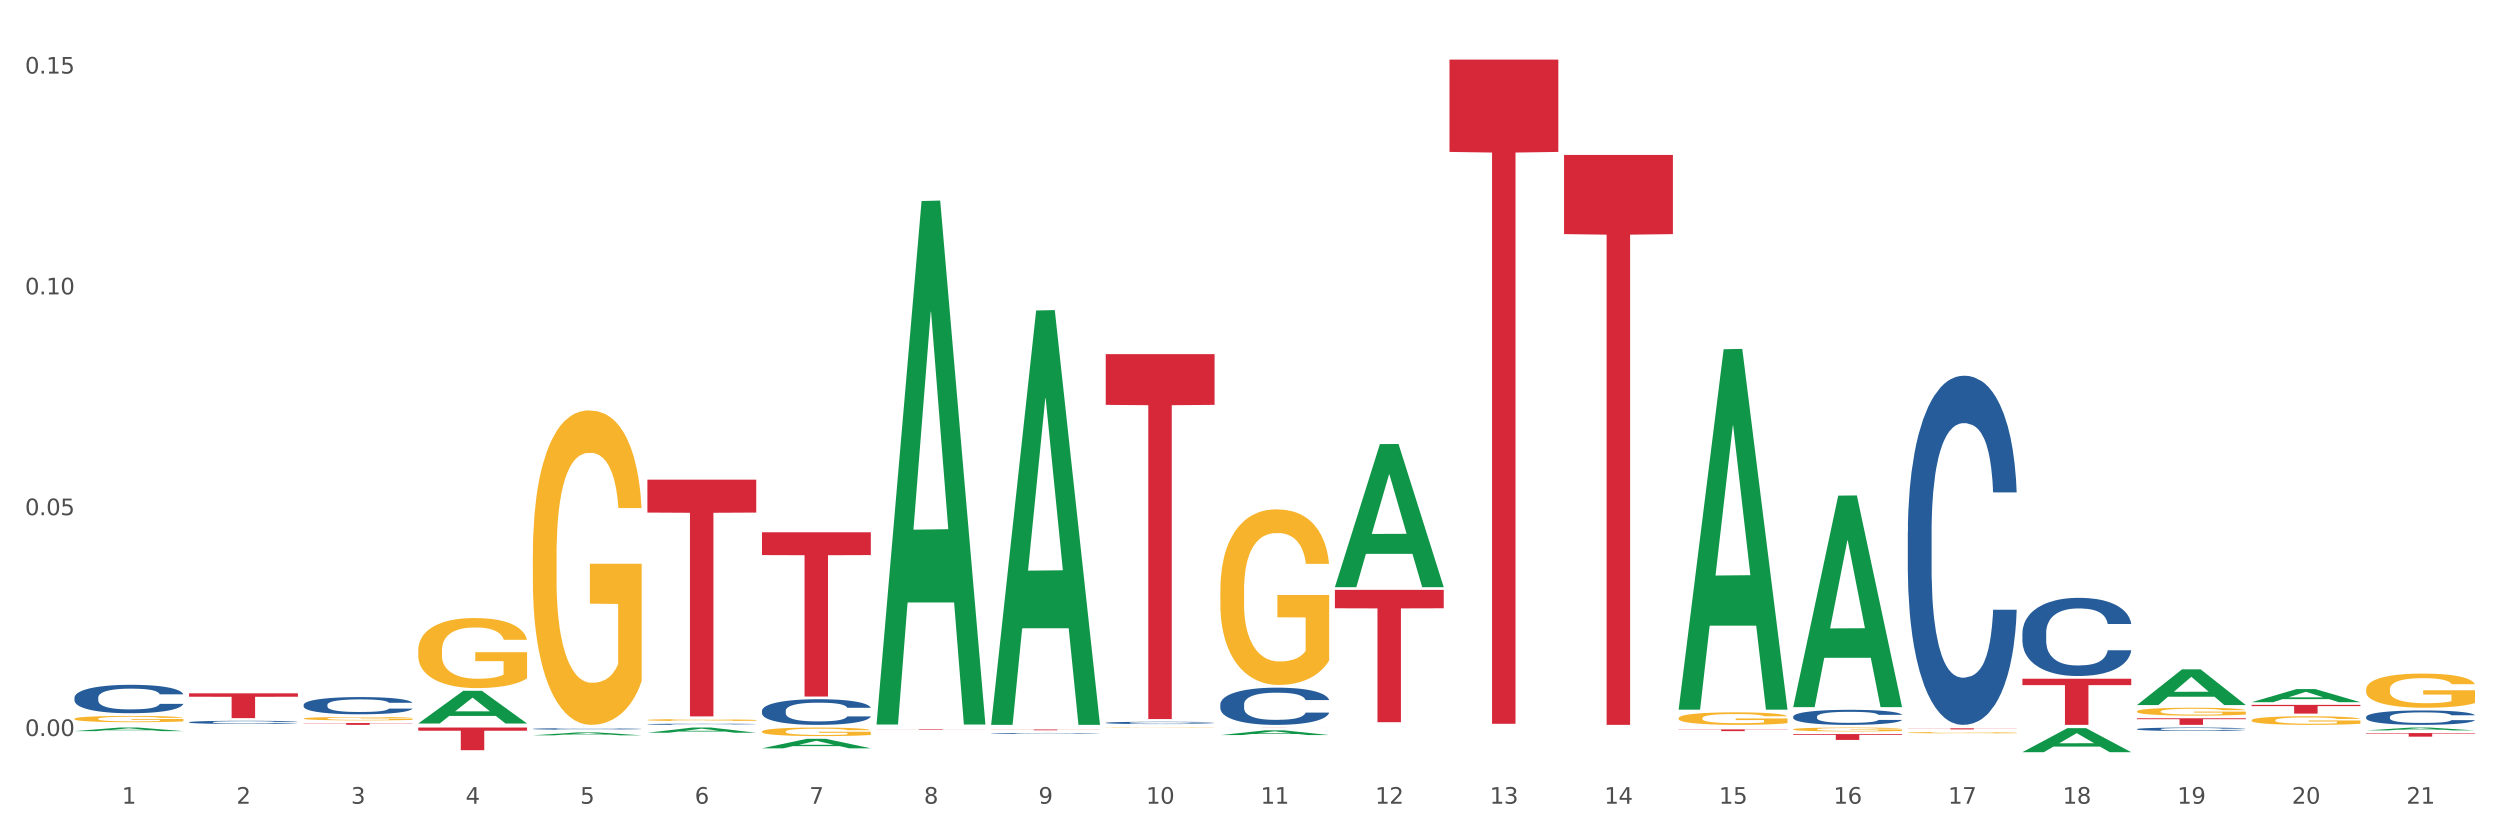 <?xml version="1.0" encoding="utf-8" standalone="no"?>
<!DOCTYPE svg PUBLIC "-//W3C//DTD SVG 1.1//EN"
  "http://www.w3.org/Graphics/SVG/1.1/DTD/svg11.dtd">
<svg xmlns:xlink="http://www.w3.org/1999/xlink" width="1080pt" height="360pt" viewBox="0 0 1080 360" xmlns="http://www.w3.org/2000/svg" version="1.1">
 <rect x="0" y="0" width="1080" height="360" fill="#333333" stroke="none"/>
 <defs>
  <style type="text/css">*{stroke-linejoin: round; stroke-linecap: butt}</style>
 </defs>
 <g id="figure_1">
  <g id="patch_1">
   <path d="M 0 360 
L 1080 360 
L 1080 0 
L 0 0 
z
" style="fill: #ffffff; stroke: #ffffff; stroke-linejoin: miter"/>
  </g>
  <g id="axes_1">
   <g id="matplotlib.axis_1">
    <g id="xtick_1">
     <g id="text_1">
      <!-- 1 -->
      <g style="fill: #4d4d4d" transform="translate(52.633 347.204) scale(0.096 -0.096)">
       <defs>
        <path id="DejaVuSans-31" d="M 794 531 
L 1825 531 
L 1825 4091 
L 703 3866 
L 703 4441 
L 1819 4666 
L 2450 4666 
L 2450 531 
L 3481 531 
L 3481 0 
L 794 0 
L 794 531 
z
" transform="scale(0.016)"/>
       </defs>
       <use xlink:href="#DejaVuSans-31"/>
      </g>
     </g>
    </g>
    <g id="xtick_2">
     <g id="text_2">
      <!-- 2 -->
      <g style="fill: #4d4d4d" transform="translate(102.133 347.204) scale(0.096 -0.096)">
       <defs>
        <path id="DejaVuSans-32" d="M 1228 531 
L 3431 531 
L 3431 0 
L 469 0 
L 469 531 
Q 828 903 1448 1529 
Q 2069 2156 2228 2338 
Q 2531 2678 2651 2914 
Q 2772 3150 2772 3378 
Q 2772 3750 2511 3984 
Q 2250 4219 1831 4219 
Q 1534 4219 1204 4116 
Q 875 4013 500 3803 
L 500 4441 
Q 881 4594 1212 4672 
Q 1544 4750 1819 4750 
Q 2544 4750 2975 4387 
Q 3406 4025 3406 3419 
Q 3406 3131 3298 2873 
Q 3191 2616 2906 2266 
Q 2828 2175 2409 1742 
Q 1991 1309 1228 531 
z
" transform="scale(0.016)"/>
       </defs>
       <use xlink:href="#DejaVuSans-32"/>
      </g>
     </g>
    </g>
    <g id="xtick_3">
     <g id="text_3">
      <!-- 3 -->
      <g style="fill: #4d4d4d" transform="translate(151.633 347.204) scale(0.096 -0.096)">
       <defs>
        <path id="DejaVuSans-33" d="M 2597 2516 
Q 3050 2419 3304 2112 
Q 3559 1806 3559 1356 
Q 3559 666 3084 287 
Q 2609 -91 1734 -91 
Q 1441 -91 1130 -33 
Q 819 25 488 141 
L 488 750 
Q 750 597 1062 519 
Q 1375 441 1716 441 
Q 2309 441 2620 675 
Q 2931 909 2931 1356 
Q 2931 1769 2642 2001 
Q 2353 2234 1838 2234 
L 1294 2234 
L 1294 2753 
L 1863 2753 
Q 2328 2753 2575 2939 
Q 2822 3125 2822 3475 
Q 2822 3834 2567 4026 
Q 2313 4219 1838 4219 
Q 1578 4219 1281 4162 
Q 984 4106 628 3988 
L 628 4550 
Q 988 4650 1302 4700 
Q 1616 4750 1894 4750 
Q 2613 4750 3031 4423 
Q 3450 4097 3450 3541 
Q 3450 3153 3228 2886 
Q 3006 2619 2597 2516 
z
" transform="scale(0.016)"/>
       </defs>
       <use xlink:href="#DejaVuSans-33"/>
      </g>
     </g>
    </g>
    <g id="xtick_4">
     <g id="text_4">
      <!-- 4 -->
      <g style="fill: #4d4d4d" transform="translate(201.133 347.204) scale(0.096 -0.096)">
       <defs>
        <path id="DejaVuSans-34" d="M 2419 4116 
L 825 1625 
L 2419 1625 
L 2419 4116 
z
M 2253 4666 
L 3047 4666 
L 3047 1625 
L 3713 1625 
L 3713 1100 
L 3047 1100 
L 3047 0 
L 2419 0 
L 2419 1100 
L 313 1100 
L 313 1709 
L 2253 4666 
z
" transform="scale(0.016)"/>
       </defs>
       <use xlink:href="#DejaVuSans-34"/>
      </g>
     </g>
    </g>
    <g id="xtick_5">
     <g id="text_5">
      <!-- 5 -->
      <g style="fill: #4d4d4d" transform="translate(250.633 347.204) scale(0.096 -0.096)">
       <defs>
        <path id="DejaVuSans-35" d="M 691 4666 
L 3169 4666 
L 3169 4134 
L 1269 4134 
L 1269 2991 
Q 1406 3038 1543 3061 
Q 1681 3084 1819 3084 
Q 2600 3084 3056 2656 
Q 3513 2228 3513 1497 
Q 3513 744 3044 326 
Q 2575 -91 1722 -91 
Q 1428 -91 1123 -41 
Q 819 9 494 109 
L 494 744 
Q 775 591 1075 516 
Q 1375 441 1709 441 
Q 2250 441 2565 725 
Q 2881 1009 2881 1497 
Q 2881 1984 2565 2268 
Q 2250 2553 1709 2553 
Q 1456 2553 1204 2497 
Q 953 2441 691 2322 
L 691 4666 
z
" transform="scale(0.016)"/>
       </defs>
       <use xlink:href="#DejaVuSans-35"/>
      </g>
     </g>
    </g>
    <g id="xtick_6">
     <g id="text_6">
      <!-- 6 -->
      <g style="fill: #4d4d4d" transform="translate(300.134 347.204) scale(0.096 -0.096)">
       <defs>
        <path id="DejaVuSans-36" d="M 2113 2584 
Q 1688 2584 1439 2293 
Q 1191 2003 1191 1497 
Q 1191 994 1439 701 
Q 1688 409 2113 409 
Q 2538 409 2786 701 
Q 3034 994 3034 1497 
Q 3034 2003 2786 2293 
Q 2538 2584 2113 2584 
z
M 3366 4563 
L 3366 3988 
Q 3128 4100 2886 4159 
Q 2644 4219 2406 4219 
Q 1781 4219 1451 3797 
Q 1122 3375 1075 2522 
Q 1259 2794 1537 2939 
Q 1816 3084 2150 3084 
Q 2853 3084 3261 2657 
Q 3669 2231 3669 1497 
Q 3669 778 3244 343 
Q 2819 -91 2113 -91 
Q 1303 -91 875 529 
Q 447 1150 447 2328 
Q 447 3434 972 4092 
Q 1497 4750 2381 4750 
Q 2619 4750 2861 4703 
Q 3103 4656 3366 4563 
z
" transform="scale(0.016)"/>
       </defs>
       <use xlink:href="#DejaVuSans-36"/>
      </g>
     </g>
    </g>
    <g id="xtick_7">
     <g id="text_7">
      <!-- 7 -->
      <g style="fill: #4d4d4d" transform="translate(349.634 347.204) scale(0.096 -0.096)">
       <defs>
        <path id="DejaVuSans-37" d="M 525 4666 
L 3525 4666 
L 3525 4397 
L 1831 0 
L 1172 0 
L 2766 4134 
L 525 4134 
L 525 4666 
z
" transform="scale(0.016)"/>
       </defs>
       <use xlink:href="#DejaVuSans-37"/>
      </g>
     </g>
    </g>
    <g id="xtick_8">
     <g id="text_8">
      <!-- 8 -->
      <g style="fill: #4d4d4d" transform="translate(399.134 347.204) scale(0.096 -0.096)">
       <defs>
        <path id="DejaVuSans-38" d="M 2034 2216 
Q 1584 2216 1326 1975 
Q 1069 1734 1069 1313 
Q 1069 891 1326 650 
Q 1584 409 2034 409 
Q 2484 409 2743 651 
Q 3003 894 3003 1313 
Q 3003 1734 2745 1975 
Q 2488 2216 2034 2216 
z
M 1403 2484 
Q 997 2584 770 2862 
Q 544 3141 544 3541 
Q 544 4100 942 4425 
Q 1341 4750 2034 4750 
Q 2731 4750 3128 4425 
Q 3525 4100 3525 3541 
Q 3525 3141 3298 2862 
Q 3072 2584 2669 2484 
Q 3125 2378 3379 2068 
Q 3634 1759 3634 1313 
Q 3634 634 3220 271 
Q 2806 -91 2034 -91 
Q 1263 -91 848 271 
Q 434 634 434 1313 
Q 434 1759 690 2068 
Q 947 2378 1403 2484 
z
M 1172 3481 
Q 1172 3119 1398 2916 
Q 1625 2713 2034 2713 
Q 2441 2713 2670 2916 
Q 2900 3119 2900 3481 
Q 2900 3844 2670 4047 
Q 2441 4250 2034 4250 
Q 1625 4250 1398 4047 
Q 1172 3844 1172 3481 
z
" transform="scale(0.016)"/>
       </defs>
       <use xlink:href="#DejaVuSans-38"/>
      </g>
     </g>
    </g>
    <g id="xtick_9">
     <g id="text_9">
      <!-- 9 -->
      <g style="fill: #4d4d4d" transform="translate(448.634 347.204) scale(0.096 -0.096)">
       <defs>
        <path id="DejaVuSans-39" d="M 703 97 
L 703 672 
Q 941 559 1184 500 
Q 1428 441 1663 441 
Q 2288 441 2617 861 
Q 2947 1281 2994 2138 
Q 2813 1869 2534 1725 
Q 2256 1581 1919 1581 
Q 1219 1581 811 2004 
Q 403 2428 403 3163 
Q 403 3881 828 4315 
Q 1253 4750 1959 4750 
Q 2769 4750 3195 4129 
Q 3622 3509 3622 2328 
Q 3622 1225 3098 567 
Q 2575 -91 1691 -91 
Q 1453 -91 1209 -44 
Q 966 3 703 97 
z
M 1959 2075 
Q 2384 2075 2632 2365 
Q 2881 2656 2881 3163 
Q 2881 3666 2632 3958 
Q 2384 4250 1959 4250 
Q 1534 4250 1286 3958 
Q 1038 3666 1038 3163 
Q 1038 2656 1286 2365 
Q 1534 2075 1959 2075 
z
" transform="scale(0.016)"/>
       </defs>
       <use xlink:href="#DejaVuSans-39"/>
      </g>
     </g>
    </g>
    <g id="xtick_10">
     <g id="text_10">
      <!-- 10 -->
      <g style="fill: #4d4d4d" transform="translate(495.079 347.204) scale(0.096 -0.096)">
       <defs>
        <path id="DejaVuSans-30" d="M 2034 4250 
Q 1547 4250 1301 3770 
Q 1056 3291 1056 2328 
Q 1056 1369 1301 889 
Q 1547 409 2034 409 
Q 2525 409 2770 889 
Q 3016 1369 3016 2328 
Q 3016 3291 2770 3770 
Q 2525 4250 2034 4250 
z
M 2034 4750 
Q 2819 4750 3233 4129 
Q 3647 3509 3647 2328 
Q 3647 1150 3233 529 
Q 2819 -91 2034 -91 
Q 1250 -91 836 529 
Q 422 1150 422 2328 
Q 422 3509 836 4129 
Q 1250 4750 2034 4750 
z
" transform="scale(0.016)"/>
       </defs>
       <use xlink:href="#DejaVuSans-31"/>
       <use xlink:href="#DejaVuSans-30" transform="translate(63.623 0)"/>
      </g>
     </g>
    </g>
    <g id="xtick_11">
     <g id="text_11">
      <!-- 11 -->
      <g style="fill: #4d4d4d" transform="translate(544.58 347.204) scale(0.096 -0.096)">
       <use xlink:href="#DejaVuSans-31"/>
       <use xlink:href="#DejaVuSans-31" transform="translate(63.623 0)"/>
      </g>
     </g>
    </g>
    <g id="xtick_12">
     <g id="text_12">
      <!-- 12 -->
      <g style="fill: #4d4d4d" transform="translate(594.08 347.204) scale(0.096 -0.096)">
       <use xlink:href="#DejaVuSans-31"/>
       <use xlink:href="#DejaVuSans-32" transform="translate(63.623 0)"/>
      </g>
     </g>
    </g>
    <g id="xtick_13">
     <g id="text_13">
      <!-- 13 -->
      <g style="fill: #4d4d4d" transform="translate(643.58 347.204) scale(0.096 -0.096)">
       <use xlink:href="#DejaVuSans-31"/>
       <use xlink:href="#DejaVuSans-33" transform="translate(63.623 0)"/>
      </g>
     </g>
    </g>
    <g id="xtick_14">
     <g id="text_14">
      <!-- 14 -->
      <g style="fill: #4d4d4d" transform="translate(693.08 347.204) scale(0.096 -0.096)">
       <use xlink:href="#DejaVuSans-31"/>
       <use xlink:href="#DejaVuSans-34" transform="translate(63.623 0)"/>
      </g>
     </g>
    </g>
    <g id="xtick_15">
     <g id="text_15">
      <!-- 15 -->
      <g style="fill: #4d4d4d" transform="translate(742.58 347.204) scale(0.096 -0.096)">
       <use xlink:href="#DejaVuSans-31"/>
       <use xlink:href="#DejaVuSans-35" transform="translate(63.623 0)"/>
      </g>
     </g>
    </g>
    <g id="xtick_16">
     <g id="text_16">
      <!-- 16 -->
      <g style="fill: #4d4d4d" transform="translate(792.08 347.204) scale(0.096 -0.096)">
       <use xlink:href="#DejaVuSans-31"/>
       <use xlink:href="#DejaVuSans-36" transform="translate(63.623 0)"/>
      </g>
     </g>
    </g>
    <g id="xtick_17">
     <g id="text_17">
      <!-- 17 -->
      <g style="fill: #4d4d4d" transform="translate(841.58 347.204) scale(0.096 -0.096)">
       <use xlink:href="#DejaVuSans-31"/>
       <use xlink:href="#DejaVuSans-37" transform="translate(63.623 0)"/>
      </g>
     </g>
    </g>
    <g id="xtick_18">
     <g id="text_18">
      <!-- 18 -->
      <g style="fill: #4d4d4d" transform="translate(891.08 347.204) scale(0.096 -0.096)">
       <use xlink:href="#DejaVuSans-31"/>
       <use xlink:href="#DejaVuSans-38" transform="translate(63.623 0)"/>
      </g>
     </g>
    </g>
    <g id="xtick_19">
     <g id="text_19">
      <!-- 19 -->
      <g style="fill: #4d4d4d" transform="translate(940.58 347.204) scale(0.096 -0.096)">
       <use xlink:href="#DejaVuSans-31"/>
       <use xlink:href="#DejaVuSans-39" transform="translate(63.623 0)"/>
      </g>
     </g>
    </g>
    <g id="xtick_20">
     <g id="text_20">
      <!-- 20 -->
      <g style="fill: #4d4d4d" transform="translate(990.08 347.204) scale(0.096 -0.096)">
       <use xlink:href="#DejaVuSans-32"/>
       <use xlink:href="#DejaVuSans-30" transform="translate(63.623 0)"/>
      </g>
     </g>
    </g>
    <g id="xtick_21">
     <g id="text_21">
      <!-- 21 -->
      <g style="fill: #4d4d4d" transform="translate(1039.58 347.204) scale(0.096 -0.096)">
       <use xlink:href="#DejaVuSans-32"/>
       <use xlink:href="#DejaVuSans-31" transform="translate(63.623 0)"/>
      </g>
     </g>
    </g>
    <g id="xtick_22"/>
    <g id="xtick_23"/>
    <g id="xtick_24"/>
    <g id="xtick_25"/>
    <g id="xtick_26"/>
    <g id="xtick_27"/>
    <g id="xtick_28"/>
    <g id="xtick_29"/>
    <g id="xtick_30"/>
    <g id="xtick_31"/>
    <g id="xtick_32"/>
    <g id="xtick_33"/>
    <g id="xtick_34"/>
    <g id="xtick_35"/>
    <g id="xtick_36"/>
    <g id="xtick_37"/>
    <g id="xtick_38"/>
    <g id="xtick_39"/>
    <g id="xtick_40"/>
    <g id="xtick_41"/>
   </g>
   <g id="matplotlib.axis_2">
    <g id="ytick_1">
     <g id="text_22">
      <!-- 0.00 -->
      <g style="fill: #4d4d4d" transform="translate(10.8 317.948) scale(0.096 -0.096)">
       <defs>
        <path id="DejaVuSans-2e" d="M 684 794 
L 1344 794 
L 1344 0 
L 684 0 
L 684 794 
z
" transform="scale(0.016)"/>
       </defs>
       <use xlink:href="#DejaVuSans-30"/>
       <use xlink:href="#DejaVuSans-2e" transform="translate(63.623 0)"/>
       <use xlink:href="#DejaVuSans-30" transform="translate(95.41 0)"/>
       <use xlink:href="#DejaVuSans-30" transform="translate(159.033 0)"/>
      </g>
     </g>
    </g>
    <g id="ytick_2">
     <g id="text_23">
      <!-- 0.05 -->
      <g style="fill: #4d4d4d" transform="translate(10.8 222.559) scale(0.096 -0.096)">
       <use xlink:href="#DejaVuSans-30"/>
       <use xlink:href="#DejaVuSans-2e" transform="translate(63.623 0)"/>
       <use xlink:href="#DejaVuSans-30" transform="translate(95.41 0)"/>
       <use xlink:href="#DejaVuSans-35" transform="translate(159.033 0)"/>
      </g>
     </g>
    </g>
    <g id="ytick_3">
     <g id="text_24">
      <!-- 0.10 -->
      <g style="fill: #4d4d4d" transform="translate(10.8 127.171) scale(0.096 -0.096)">
       <use xlink:href="#DejaVuSans-30"/>
       <use xlink:href="#DejaVuSans-2e" transform="translate(63.623 0)"/>
       <use xlink:href="#DejaVuSans-31" transform="translate(95.41 0)"/>
       <use xlink:href="#DejaVuSans-30" transform="translate(159.033 0)"/>
      </g>
     </g>
    </g>
    <g id="ytick_4">
     <g id="text_25">
      <!-- 0.15 -->
      <g style="fill: #4d4d4d" transform="translate(10.8 31.783) scale(0.096 -0.096)">
       <use xlink:href="#DejaVuSans-30"/>
       <use xlink:href="#DejaVuSans-2e" transform="translate(63.623 0)"/>
       <use xlink:href="#DejaVuSans-31" transform="translate(95.41 0)"/>
       <use xlink:href="#DejaVuSans-35" transform="translate(159.033 0)"/>
      </g>
     </g>
    </g>
    <g id="ytick_5"/>
    <g id="ytick_6"/>
    <g id="ytick_7"/>
   </g>
   <g id="PolyCollection_1">
    <path d="M 32.175 315.836 
L 32.223 315.834 
L 51.615 314.302 
L 59.663 314.3 
L 79.2 315.839 
L 69.892 315.839 
L 65.674 315.48 
L 45.652 315.48 
L 45.507 315.486 
L 41.435 315.839 
L 32.175 315.839 
L 32.175 315.836 
L 48.173 315.267 
L 63.153 315.265 
L 55.736 314.628 
L 55.639 314.625 
L 55.542 314.63 
L 48.125 315.265 
L 48.173 315.267 
L 32.175 315.836 
z
" clip-path="url(#p58718f39a5)" style="fill: #109648"/>
    <path d="M 180.675 312.54 
L 180.723 312.527 
L 200.115 298.431 
L 208.163 298.418 
L 227.7 312.567 
L 218.392 312.567 
L 214.174 309.272 
L 194.152 309.272 
L 194.007 309.325 
L 189.935 312.567 
L 180.675 312.567 
L 180.675 312.54 
L 196.673 307.306 
L 211.653 307.293 
L 204.236 301.434 
L 204.139 301.407 
L 204.042 301.447 
L 196.625 307.293 
L 196.673 307.306 
L 180.675 312.54 
z
" clip-path="url(#p58718f39a5)" style="fill: #109648"/>
    <path d="M 576.675 254.829 
L 623.7 254.829 
L 623.7 262.772 
L 605.202 262.826 
L 605.202 311.987 
L 595.062 311.987 
L 595.062 262.826 
L 576.675 262.772 
L 576.675 254.882 
L 576.675 254.829 
z
" clip-path="url(#p58718f39a5)" style="fill: #d62839"/>
    <path d="M 527.175 314.3 
L 574.2 314.3 
L 574.2 314.307 
L 555.702 314.307 
L 555.702 314.345 
L 545.562 314.345 
L 545.562 314.307 
L 527.175 314.307 
L 527.175 314.3 
L 527.175 314.3 
z
" clip-path="url(#p58718f39a5)" style="fill: #d62839"/>
    <path d="M 774.675 317.124 
L 821.7 317.124 
L 821.7 317.474 
L 803.202 317.476 
L 803.202 319.639 
L 793.062 319.639 
L 793.062 317.476 
L 774.675 317.474 
L 774.675 317.127 
L 774.675 317.124 
z
" clip-path="url(#p58718f39a5)" style="fill: #d62839"/>
    <path d="M 725.175 315.1 
L 772.2 315.1 
L 772.2 315.204 
L 753.702 315.205 
L 753.702 315.85 
L 743.562 315.85 
L 743.562 315.205 
L 725.175 315.204 
L 725.175 315.1 
L 725.175 315.1 
z
" clip-path="url(#p58718f39a5)" style="fill: #d62839"/>
    <path d="M 923.175 310.304 
L 970.2 310.304 
L 970.2 310.699 
L 951.702 310.702 
L 951.702 313.146 
L 941.562 313.146 
L 941.562 310.702 
L 923.175 310.699 
L 923.175 310.307 
L 923.175 310.304 
z
" clip-path="url(#p58718f39a5)" style="fill: #d62839"/>
    <path d="M 972.675 304.516 
L 1019.7 304.516 
L 1019.7 305.038 
L 1001.202 305.041 
L 1001.202 308.274 
L 991.062 308.274 
L 991.062 305.041 
L 972.675 305.038 
L 972.675 304.519 
L 972.675 304.516 
z
" clip-path="url(#p58718f39a5)" style="fill: #d62839"/>
    <path d="M 824.175 314.628 
L 871.2 314.628 
L 871.2 314.693 
L 852.702 314.694 
L 852.702 315.1 
L 842.562 315.1 
L 842.562 314.694 
L 824.175 314.693 
L 824.175 314.628 
L 824.175 314.628 
z
" clip-path="url(#p58718f39a5)" style="fill: #d62839"/>
    <path d="M 873.675 293.2 
L 920.7 293.2 
L 920.7 295.972 
L 902.202 295.991 
L 902.202 313.146 
L 892.062 313.146 
L 892.062 295.991 
L 873.675 295.972 
L 873.675 293.219 
L 873.675 293.2 
z
" clip-path="url(#p58718f39a5)" style="fill: #d62839"/>
    <path d="M 477.675 152.99 
L 524.7 152.99 
L 524.7 174.899 
L 506.202 175.047 
L 506.202 310.642 
L 496.062 310.642 
L 496.062 175.047 
L 477.675 174.899 
L 477.675 153.138 
L 477.675 152.99 
z
" clip-path="url(#p58718f39a5)" style="fill: #d62839"/>
    <path d="M 428.175 315.134 
L 475.2 315.134 
L 475.2 315.183 
L 456.702 315.183 
L 456.702 315.487 
L 446.562 315.487 
L 446.562 315.183 
L 428.175 315.183 
L 428.175 315.134 
L 428.175 315.134 
z
" clip-path="url(#p58718f39a5)" style="fill: #d62839"/>
    <path d="M 279.675 207.218 
L 326.7 207.218 
L 326.7 221.431 
L 308.202 221.527 
L 308.202 309.495 
L 298.062 309.495 
L 298.062 221.527 
L 279.675 221.431 
L 279.675 207.314 
L 279.675 207.218 
z
" clip-path="url(#p58718f39a5)" style="fill: #d62839"/>
    <path d="M 180.675 314.3 
L 227.7 314.3 
L 227.7 315.662 
L 209.202 315.671 
L 209.202 324.096 
L 199.062 324.096 
L 199.062 315.671 
L 180.675 315.662 
L 180.675 314.31 
L 180.675 314.3 
z
" clip-path="url(#p58718f39a5)" style="fill: #d62839"/>
    <path d="M 131.175 312.351 
L 178.2 312.351 
L 178.2 312.462 
L 159.702 312.463 
L 159.702 313.146 
L 149.562 313.146 
L 149.562 312.463 
L 131.175 312.462 
L 131.175 312.352 
L 131.175 312.351 
z
" clip-path="url(#p58718f39a5)" style="fill: #d62839"/>
    <path d="M 81.675 299.509 
L 128.7 299.509 
L 128.7 300.998 
L 110.202 301.008 
L 110.202 310.222 
L 100.062 310.222 
L 100.062 301.008 
L 81.675 300.998 
L 81.675 299.519 
L 81.675 299.509 
z
" clip-path="url(#p58718f39a5)" style="fill: #d62839"/>
    <path d="M 675.675 66.922 
L 722.7 66.922 
L 722.7 101.139 
L 704.202 101.371 
L 704.202 313.146 
L 694.062 313.146 
L 694.062 101.371 
L 675.675 101.139 
L 675.675 67.154 
L 675.675 66.922 
z
" clip-path="url(#p58718f39a5)" style="fill: #d62839"/>
    <path d="M 626.175 25.759 
L 673.2 25.759 
L 673.2 65.631 
L 654.702 65.901 
L 654.702 312.676 
L 644.562 312.676 
L 644.562 65.901 
L 626.175 65.631 
L 626.175 26.029 
L 626.175 25.759 
z
" clip-path="url(#p58718f39a5)" style="fill: #d62839"/>
    <path d="M 477.675 314.374 
L 477.731 314.374 
L 477.731 314.369 
L 477.842 314.364 
L 478.397 314.353 
L 479.23 314.344 
L 479.84 314.339 
L 480.451 314.336 
L 481.173 314.332 
L 482.061 314.328 
L 483.671 314.322 
L 484.67 314.318 
L 485.892 314.315 
L 488.113 314.311 
L 489.723 314.308 
L 491.388 314.306 
L 494.109 314.303 
L 495.885 314.302 
L 497.773 314.301 
L 500.049 314.301 
L 501.77 314.3 
L 505.546 314.301 
L 508.766 314.302 
L 510.32 314.303 
L 512.319 314.305 
L 513.374 314.306 
L 515.095 314.308 
L 516.872 314.311 
L 518.093 314.314 
L 519.925 314.319 
L 521.313 314.324 
L 522.59 314.33 
L 523.256 314.334 
L 523.756 314.338 
L 524.2 314.343 
L 524.644 314.35 
L 514.651 314.35 
L 514.262 314.345 
L 513.652 314.34 
L 512.763 314.335 
L 511.986 314.332 
L 510.654 314.329 
L 509.432 314.326 
L 508.155 314.325 
L 506.601 314.323 
L 505.379 314.323 
L 503.658 314.322 
L 500.271 314.322 
L 497.995 314.323 
L 496.441 314.325 
L 495.441 314.326 
L 494.553 314.328 
L 493.554 314.33 
L 492.388 314.333 
L 491.555 314.335 
L 490.722 314.339 
L 490.056 314.342 
L 489.445 314.346 
L 488.945 314.351 
L 488.557 314.355 
L 488.224 314.361 
L 487.946 314.37 
L 487.946 314.39 
L 488.057 314.394 
L 488.335 314.4 
L 488.668 314.405 
L 489.223 314.41 
L 489.723 314.414 
L 490.667 314.419 
L 491.721 314.424 
L 492.554 314.426 
L 493.387 314.429 
L 494.831 314.432 
L 496.441 314.435 
L 497.829 314.436 
L 499.716 314.438 
L 500.993 314.438 
L 502.104 314.438 
L 504.824 314.438 
L 506.767 314.438 
L 508.932 314.437 
L 510.598 314.436 
L 511.986 314.434 
L 513.541 314.431 
L 514.54 314.429 
L 514.54 314.399 
L 502.326 314.398 
L 502.326 314.378 
L 524.7 314.378 
L 524.7 314.438 
L 523.756 314.441 
L 522.701 314.443 
L 521.591 314.446 
L 519.925 314.449 
L 517.927 314.452 
L 516.15 314.454 
L 514.262 314.456 
L 512.042 314.457 
L 509.155 314.459 
L 507.378 314.459 
L 505.157 314.46 
L 502.548 314.46 
L 500.271 314.46 
L 498.051 314.459 
L 495.719 314.458 
L 493.443 314.456 
L 491.721 314.454 
L 490 314.451 
L 488.168 314.448 
L 486.725 314.445 
L 485.614 314.443 
L 484.393 314.439 
L 483.06 314.435 
L 482.061 314.431 
L 481.173 314.427 
L 480.229 314.422 
L 479.563 314.417 
L 478.896 314.412 
L 478.508 314.407 
L 478.064 314.401 
L 477.731 314.392 
L 477.675 314.374 
z
" clip-path="url(#p58718f39a5)" style="fill: #f7b32b"/>
    <path d="M 329.175 316.008 
L 329.231 316.004 
L 329.231 315.883 
L 329.342 315.778 
L 329.897 315.525 
L 330.73 315.316 
L 331.34 315.205 
L 331.951 315.114 
L 332.673 315.023 
L 333.561 314.928 
L 335.171 314.79 
L 336.17 314.719 
L 337.392 314.645 
L 339.613 314.537 
L 341.223 314.476 
L 342.888 314.425 
L 345.609 314.365 
L 347.385 314.338 
L 349.273 314.317 
L 351.549 314.304 
L 353.27 314.3 
L 357.046 314.311 
L 360.266 314.341 
L 361.82 314.365 
L 363.819 314.405 
L 364.874 314.432 
L 366.595 314.486 
L 368.372 314.557 
L 369.593 314.618 
L 371.425 314.732 
L 372.813 314.847 
L 374.09 314.989 
L 374.756 315.087 
L 375.256 315.178 
L 375.7 315.282 
L 376.144 315.448 
L 366.151 315.448 
L 365.762 315.33 
L 365.152 315.218 
L 364.263 315.11 
L 363.486 315.043 
L 362.154 314.958 
L 360.932 314.904 
L 359.655 314.864 
L 358.101 314.83 
L 356.879 314.813 
L 355.158 314.8 
L 351.771 314.803 
L 349.495 314.83 
L 347.941 314.864 
L 346.941 314.894 
L 346.053 314.928 
L 345.054 314.975 
L 343.888 315.046 
L 343.055 315.11 
L 342.222 315.191 
L 341.556 315.272 
L 340.945 315.367 
L 340.445 315.468 
L 340.057 315.573 
L 339.724 315.701 
L 339.446 315.913 
L 339.446 316.376 
L 339.557 316.48 
L 339.835 316.619 
L 340.168 316.723 
L 340.723 316.848 
L 341.223 316.932 
L 342.167 317.054 
L 343.221 317.155 
L 344.054 317.219 
L 344.887 317.273 
L 346.331 317.347 
L 347.941 317.408 
L 349.329 317.445 
L 351.216 317.479 
L 352.493 317.492 
L 353.604 317.499 
L 356.324 317.499 
L 358.267 317.489 
L 360.432 317.465 
L 362.098 317.435 
L 363.486 317.398 
L 365.041 317.337 
L 366.04 317.28 
L 366.04 316.575 
L 353.826 316.571 
L 353.826 316.102 
L 376.2 316.102 
L 376.2 317.479 
L 375.256 317.55 
L 374.201 317.614 
L 373.091 317.671 
L 371.425 317.742 
L 369.427 317.81 
L 367.65 317.857 
L 365.762 317.897 
L 363.542 317.935 
L 360.655 317.968 
L 358.878 317.982 
L 356.657 317.992 
L 354.048 317.995 
L 351.771 317.989 
L 349.551 317.972 
L 347.219 317.941 
L 344.943 317.897 
L 343.221 317.854 
L 341.5 317.8 
L 339.668 317.729 
L 338.225 317.661 
L 337.114 317.6 
L 335.893 317.523 
L 334.56 317.422 
L 333.561 317.331 
L 332.673 317.236 
L 331.729 317.115 
L 331.063 317.01 
L 330.396 316.878 
L 330.008 316.781 
L 329.564 316.629 
L 329.231 316.416 
L 329.175 316.008 
z
" clip-path="url(#p58718f39a5)" style="fill: #f7b32b"/>
    <path d="M 576.675 313.144 
L 576.731 313.144 
L 576.731 313.144 
L 576.842 313.143 
L 577.397 313.143 
L 578.23 313.143 
L 578.84 313.143 
L 579.451 313.143 
L 580.173 313.142 
L 581.061 313.142 
L 582.671 313.142 
L 583.67 313.142 
L 584.892 313.142 
L 587.113 313.142 
L 588.723 313.142 
L 590.388 313.142 
L 593.109 313.142 
L 594.885 313.142 
L 596.773 313.142 
L 599.049 313.142 
L 600.77 313.142 
L 604.546 313.142 
L 607.766 313.142 
L 609.32 313.142 
L 611.319 313.142 
L 612.374 313.142 
L 614.095 313.142 
L 615.872 313.142 
L 617.093 313.142 
L 618.925 313.142 
L 620.313 313.142 
L 621.59 313.142 
L 622.256 313.143 
L 622.756 313.143 
L 623.2 313.143 
L 623.644 313.143 
L 613.651 313.143 
L 613.262 313.143 
L 612.652 313.143 
L 611.763 313.143 
L 610.986 313.142 
L 609.654 313.142 
L 608.432 313.142 
L 607.155 313.142 
L 605.601 313.142 
L 604.379 313.142 
L 602.658 313.142 
L 599.271 313.142 
L 596.995 313.142 
L 595.441 313.142 
L 594.441 313.142 
L 593.553 313.142 
L 592.554 313.142 
L 591.388 313.142 
L 590.555 313.143 
L 589.722 313.143 
L 589.056 313.143 
L 588.445 313.143 
L 587.945 313.143 
L 587.557 313.143 
L 587.224 313.143 
L 586.946 313.144 
L 586.946 313.144 
L 587.057 313.144 
L 587.335 313.144 
L 587.668 313.145 
L 588.223 313.145 
L 588.723 313.145 
L 589.667 313.145 
L 590.721 313.145 
L 591.554 313.145 
L 592.387 313.145 
L 593.831 313.145 
L 595.441 313.146 
L 596.829 313.146 
L 598.716 313.146 
L 599.993 313.146 
L 601.104 313.146 
L 603.824 313.146 
L 605.767 313.146 
L 607.932 313.146 
L 609.598 313.146 
L 610.986 313.145 
L 612.541 313.145 
L 613.54 313.145 
L 613.54 313.144 
L 601.326 313.144 
L 601.326 313.144 
L 623.7 313.144 
L 623.7 313.146 
L 622.756 313.146 
L 621.701 313.146 
L 620.591 313.146 
L 618.925 313.146 
L 616.927 313.146 
L 615.15 313.146 
L 613.262 313.146 
L 611.042 313.146 
L 608.155 313.146 
L 606.378 313.146 
L 604.157 313.146 
L 601.548 313.146 
L 599.271 313.146 
L 597.051 313.146 
L 594.719 313.146 
L 592.443 313.146 
L 590.721 313.146 
L 589 313.146 
L 587.168 313.146 
L 585.725 313.146 
L 584.614 313.146 
L 583.393 313.146 
L 582.06 313.146 
L 581.061 313.145 
L 580.173 313.145 
L 579.229 313.145 
L 578.563 313.145 
L 577.896 313.145 
L 577.508 313.145 
L 577.064 313.145 
L 576.731 313.144 
L 576.675 313.144 
z
" clip-path="url(#p58718f39a5)" style="fill: #f7b32b"/>
    <path d="M 824.175 316.513 
L 824.231 316.512 
L 824.231 316.494 
L 824.342 316.478 
L 824.897 316.44 
L 825.73 316.408 
L 826.34 316.391 
L 826.951 316.378 
L 827.673 316.364 
L 828.561 316.349 
L 830.171 316.329 
L 831.17 316.318 
L 832.392 316.307 
L 834.613 316.29 
L 836.223 316.281 
L 837.888 316.273 
L 840.609 316.264 
L 842.385 316.26 
L 844.273 316.257 
L 846.549 316.255 
L 848.27 316.255 
L 852.046 316.256 
L 855.266 316.261 
L 856.82 316.264 
L 858.819 316.27 
L 859.874 316.274 
L 861.595 316.283 
L 863.372 316.293 
L 864.593 316.302 
L 866.425 316.32 
L 867.813 316.337 
L 869.09 316.359 
L 869.756 316.373 
L 870.256 316.387 
L 870.7 316.403 
L 871.144 316.428 
L 861.151 316.428 
L 860.762 316.41 
L 860.152 316.393 
L 859.263 316.377 
L 858.486 316.367 
L 857.154 316.354 
L 855.932 316.346 
L 854.655 316.34 
L 853.101 316.335 
L 851.879 316.332 
L 850.158 316.33 
L 846.771 316.331 
L 844.495 316.335 
L 842.941 316.34 
L 841.941 316.344 
L 841.053 316.349 
L 840.054 316.357 
L 838.888 316.367 
L 838.055 316.377 
L 837.222 316.389 
L 836.556 316.401 
L 835.945 316.416 
L 835.445 316.431 
L 835.057 316.447 
L 834.724 316.466 
L 834.446 316.498 
L 834.446 316.568 
L 834.557 316.584 
L 834.835 316.605 
L 835.168 316.621 
L 835.723 316.64 
L 836.223 316.653 
L 837.167 316.671 
L 838.221 316.686 
L 839.054 316.696 
L 839.887 316.704 
L 841.331 316.715 
L 842.941 316.725 
L 844.329 316.73 
L 846.216 316.735 
L 847.493 316.737 
L 848.604 316.738 
L 851.324 316.738 
L 853.267 316.737 
L 855.432 316.733 
L 857.098 316.729 
L 858.486 316.723 
L 860.041 316.714 
L 861.04 316.705 
L 861.04 316.599 
L 848.826 316.598 
L 848.826 316.527 
L 871.2 316.527 
L 871.2 316.735 
L 870.256 316.746 
L 869.201 316.756 
L 868.091 316.764 
L 866.425 316.775 
L 864.427 316.785 
L 862.65 316.792 
L 860.762 316.799 
L 858.542 316.804 
L 855.655 316.809 
L 853.878 316.811 
L 851.657 316.813 
L 849.048 316.813 
L 846.771 316.812 
L 844.551 316.81 
L 842.219 316.805 
L 839.943 316.799 
L 838.221 316.792 
L 836.5 316.784 
L 834.668 316.773 
L 833.225 316.763 
L 832.114 316.754 
L 830.893 316.742 
L 829.56 316.727 
L 828.561 316.713 
L 827.673 316.699 
L 826.729 316.68 
L 826.063 316.664 
L 825.396 316.644 
L 825.008 316.63 
L 824.564 316.607 
L 824.231 316.575 
L 824.175 316.513 
z
" clip-path="url(#p58718f39a5)" style="fill: #f7b32b"/>
    <path d="M 774.675 315.072 
L 774.731 315.07 
L 774.731 315.016 
L 774.842 314.968 
L 775.397 314.854 
L 776.23 314.759 
L 776.84 314.709 
L 777.451 314.668 
L 778.173 314.627 
L 779.061 314.584 
L 780.671 314.522 
L 781.67 314.49 
L 782.892 314.456 
L 785.113 314.407 
L 786.723 314.38 
L 788.388 314.357 
L 791.109 314.329 
L 792.885 314.317 
L 794.773 314.308 
L 797.049 314.302 
L 798.77 314.3 
L 802.546 314.305 
L 805.766 314.319 
L 807.32 314.329 
L 809.319 314.348 
L 810.374 314.36 
L 812.095 314.384 
L 813.872 314.416 
L 815.093 314.444 
L 816.925 314.496 
L 818.313 314.547 
L 819.59 314.611 
L 820.256 314.656 
L 820.756 314.697 
L 821.2 314.744 
L 821.644 314.819 
L 811.651 314.819 
L 811.262 314.765 
L 810.652 314.715 
L 809.763 314.666 
L 808.986 314.636 
L 807.654 314.598 
L 806.432 314.573 
L 805.155 314.555 
L 803.601 314.54 
L 802.379 314.532 
L 800.658 314.526 
L 797.271 314.528 
L 794.995 314.54 
L 793.441 314.555 
L 792.441 314.569 
L 791.553 314.584 
L 790.554 314.605 
L 789.388 314.637 
L 788.555 314.666 
L 787.722 314.703 
L 787.056 314.74 
L 786.445 314.782 
L 785.945 314.828 
L 785.557 314.875 
L 785.224 314.933 
L 784.946 315.029 
L 784.946 315.238 
L 785.057 315.285 
L 785.335 315.348 
L 785.668 315.395 
L 786.223 315.452 
L 786.723 315.49 
L 787.667 315.545 
L 788.721 315.59 
L 789.554 315.619 
L 790.387 315.644 
L 791.831 315.677 
L 793.441 315.705 
L 794.829 315.722 
L 796.716 315.737 
L 797.993 315.743 
L 799.104 315.746 
L 801.824 315.746 
L 803.767 315.741 
L 805.932 315.731 
L 807.598 315.717 
L 808.986 315.7 
L 810.541 315.673 
L 811.54 315.647 
L 811.54 315.328 
L 799.326 315.327 
L 799.326 315.115 
L 821.7 315.115 
L 821.7 315.737 
L 820.756 315.769 
L 819.701 315.798 
L 818.591 315.824 
L 816.925 315.856 
L 814.927 315.886 
L 813.15 315.908 
L 811.262 315.926 
L 809.042 315.943 
L 806.155 315.958 
L 804.378 315.964 
L 802.157 315.969 
L 799.548 315.97 
L 797.271 315.967 
L 795.051 315.959 
L 792.719 315.946 
L 790.443 315.926 
L 788.721 315.906 
L 787 315.882 
L 785.168 315.85 
L 783.725 315.819 
L 782.614 315.792 
L 781.393 315.757 
L 780.06 315.711 
L 779.061 315.67 
L 778.173 315.627 
L 777.229 315.572 
L 776.563 315.525 
L 775.896 315.465 
L 775.508 315.421 
L 775.064 315.353 
L 774.731 315.257 
L 774.675 315.072 
z
" clip-path="url(#p58718f39a5)" style="fill: #f7b32b"/>
    <path d="M 725.175 310.234 
L 725.231 310.229 
L 725.231 310.052 
L 725.342 309.898 
L 725.897 309.527 
L 726.73 309.221 
L 727.34 309.058 
L 727.951 308.924 
L 728.673 308.791 
L 729.561 308.652 
L 731.171 308.45 
L 732.17 308.346 
L 733.392 308.237 
L 735.613 308.079 
L 737.223 307.99 
L 738.888 307.916 
L 741.609 307.827 
L 743.385 307.787 
L 745.273 307.758 
L 747.549 307.738 
L 749.27 307.733 
L 753.046 307.748 
L 756.266 307.792 
L 757.82 307.827 
L 759.819 307.886 
L 760.874 307.926 
L 762.595 308.005 
L 764.372 308.109 
L 765.593 308.198 
L 767.425 308.366 
L 768.813 308.534 
L 770.09 308.741 
L 770.756 308.885 
L 771.256 309.018 
L 771.7 309.172 
L 772.144 309.414 
L 762.151 309.414 
L 761.762 309.241 
L 761.152 309.078 
L 760.263 308.919 
L 759.486 308.821 
L 758.154 308.697 
L 756.932 308.618 
L 755.655 308.559 
L 754.101 308.509 
L 752.879 308.484 
L 751.158 308.465 
L 747.771 308.47 
L 745.495 308.509 
L 743.941 308.559 
L 742.941 308.603 
L 742.053 308.652 
L 741.054 308.722 
L 739.888 308.825 
L 739.055 308.919 
L 738.222 309.038 
L 737.556 309.157 
L 736.945 309.295 
L 736.445 309.443 
L 736.057 309.597 
L 735.724 309.785 
L 735.446 310.096 
L 735.446 310.773 
L 735.557 310.927 
L 735.835 311.129 
L 736.168 311.282 
L 736.723 311.465 
L 737.223 311.589 
L 738.167 311.767 
L 739.221 311.915 
L 740.054 312.009 
L 740.887 312.088 
L 742.331 312.197 
L 743.941 312.286 
L 745.329 312.34 
L 747.216 312.39 
L 748.493 312.41 
L 749.604 312.42 
L 752.324 312.42 
L 754.267 312.405 
L 756.432 312.37 
L 758.098 312.326 
L 759.486 312.271 
L 761.041 312.182 
L 762.04 312.098 
L 762.04 311.065 
L 749.826 311.06 
L 749.826 310.373 
L 772.2 310.373 
L 772.2 312.39 
L 771.256 312.494 
L 770.201 312.588 
L 769.091 312.672 
L 767.425 312.775 
L 765.427 312.874 
L 763.65 312.944 
L 761.762 313.003 
L 759.542 313.057 
L 756.655 313.107 
L 754.878 313.126 
L 752.657 313.141 
L 750.048 313.146 
L 747.771 313.136 
L 745.551 313.112 
L 743.219 313.067 
L 740.943 313.003 
L 739.221 312.939 
L 737.5 312.86 
L 735.668 312.756 
L 734.225 312.657 
L 733.114 312.568 
L 731.893 312.454 
L 730.56 312.306 
L 729.561 312.172 
L 728.673 312.034 
L 727.729 311.856 
L 727.063 311.703 
L 726.396 311.51 
L 726.008 311.367 
L 725.564 311.144 
L 725.231 310.833 
L 725.175 310.234 
z
" clip-path="url(#p58718f39a5)" style="fill: #f7b32b"/>
    <path d="M 972.675 311.146 
L 972.731 311.143 
L 972.731 311.021 
L 972.842 310.916 
L 973.397 310.661 
L 974.23 310.45 
L 974.84 310.338 
L 975.451 310.247 
L 976.173 310.155 
L 977.061 310.06 
L 978.671 309.921 
L 979.67 309.85 
L 980.892 309.775 
L 983.113 309.666 
L 984.723 309.605 
L 986.388 309.554 
L 989.109 309.493 
L 990.885 309.466 
L 992.773 309.445 
L 995.049 309.432 
L 996.77 309.429 
L 1000.546 309.439 
L 1003.766 309.469 
L 1005.32 309.493 
L 1007.319 309.534 
L 1008.374 309.561 
L 1010.095 309.615 
L 1011.872 309.687 
L 1013.093 309.748 
L 1014.925 309.863 
L 1016.313 309.979 
L 1017.59 310.121 
L 1018.256 310.22 
L 1018.756 310.311 
L 1019.2 310.417 
L 1019.644 310.583 
L 1009.651 310.583 
L 1009.262 310.464 
L 1008.652 310.352 
L 1007.763 310.243 
L 1006.986 310.175 
L 1005.654 310.091 
L 1004.432 310.036 
L 1003.155 309.996 
L 1001.601 309.962 
L 1000.379 309.945 
L 998.658 309.931 
L 995.271 309.934 
L 992.995 309.962 
L 991.441 309.996 
L 990.441 310.026 
L 989.553 310.06 
L 988.554 310.108 
L 987.388 310.179 
L 986.555 310.243 
L 985.722 310.325 
L 985.056 310.406 
L 984.445 310.501 
L 983.945 310.603 
L 983.557 310.709 
L 983.224 310.838 
L 982.946 311.051 
L 982.946 311.517 
L 983.057 311.622 
L 983.335 311.761 
L 983.668 311.866 
L 984.223 311.992 
L 984.723 312.077 
L 985.667 312.199 
L 986.721 312.301 
L 987.554 312.365 
L 988.387 312.42 
L 989.831 312.494 
L 991.441 312.555 
L 992.829 312.593 
L 994.716 312.627 
L 995.993 312.64 
L 997.104 312.647 
L 999.824 312.647 
L 1001.767 312.637 
L 1003.932 312.613 
L 1005.598 312.583 
L 1006.986 312.545 
L 1008.541 312.484 
L 1009.54 312.426 
L 1009.54 311.717 
L 997.326 311.713 
L 997.326 311.242 
L 1019.7 311.242 
L 1019.7 312.627 
L 1018.756 312.698 
L 1017.701 312.763 
L 1016.591 312.82 
L 1014.925 312.892 
L 1012.927 312.96 
L 1011.15 313.007 
L 1009.262 313.048 
L 1007.042 313.085 
L 1004.155 313.119 
L 1002.378 313.133 
L 1000.157 313.143 
L 997.548 313.146 
L 995.271 313.139 
L 993.051 313.122 
L 990.719 313.092 
L 988.443 313.048 
L 986.721 313.004 
L 985 312.949 
L 983.168 312.878 
L 981.725 312.81 
L 980.614 312.749 
L 979.393 312.671 
L 978.06 312.569 
L 977.061 312.477 
L 976.173 312.382 
L 975.229 312.26 
L 974.563 312.155 
L 973.896 312.022 
L 973.508 311.924 
L 973.064 311.771 
L 972.731 311.557 
L 972.675 311.146 
z
" clip-path="url(#p58718f39a5)" style="fill: #f7b32b"/>
    <path d="M 1022.175 297.811 
L 1022.231 297.797 
L 1022.231 297.312 
L 1022.342 296.894 
L 1022.897 295.882 
L 1023.73 295.046 
L 1024.34 294.6 
L 1024.951 294.236 
L 1025.673 293.872 
L 1026.561 293.494 
L 1028.171 292.941 
L 1029.17 292.658 
L 1030.392 292.361 
L 1032.613 291.93 
L 1034.223 291.687 
L 1035.888 291.485 
L 1038.609 291.242 
L 1040.385 291.134 
L 1042.273 291.053 
L 1044.549 290.999 
L 1046.27 290.985 
L 1050.046 291.026 
L 1053.266 291.147 
L 1054.82 291.242 
L 1056.819 291.404 
L 1057.874 291.512 
L 1059.595 291.727 
L 1061.372 292.011 
L 1062.593 292.253 
L 1064.425 292.712 
L 1065.813 293.171 
L 1067.09 293.737 
L 1067.756 294.128 
L 1068.256 294.493 
L 1068.7 294.911 
L 1069.144 295.572 
L 1059.151 295.572 
L 1058.762 295.1 
L 1058.152 294.654 
L 1057.263 294.223 
L 1056.486 293.953 
L 1055.154 293.616 
L 1053.932 293.4 
L 1052.655 293.238 
L 1051.101 293.103 
L 1049.879 293.036 
L 1048.158 292.982 
L 1044.771 292.995 
L 1042.495 293.103 
L 1040.941 293.238 
L 1039.941 293.36 
L 1039.053 293.494 
L 1038.054 293.683 
L 1036.888 293.967 
L 1036.055 294.223 
L 1035.222 294.547 
L 1034.556 294.87 
L 1033.945 295.248 
L 1033.445 295.653 
L 1033.057 296.071 
L 1032.724 296.583 
L 1032.446 297.433 
L 1032.446 299.281 
L 1032.557 299.699 
L 1032.835 300.252 
L 1033.168 300.67 
L 1033.723 301.169 
L 1034.223 301.507 
L 1035.167 301.992 
L 1036.221 302.397 
L 1037.054 302.653 
L 1037.887 302.869 
L 1039.331 303.166 
L 1040.941 303.409 
L 1042.329 303.557 
L 1044.216 303.692 
L 1045.493 303.746 
L 1046.604 303.773 
L 1049.324 303.773 
L 1051.267 303.732 
L 1053.432 303.638 
L 1055.098 303.517 
L 1056.486 303.368 
L 1058.041 303.125 
L 1059.04 302.896 
L 1059.04 300.077 
L 1046.826 300.063 
L 1046.826 298.188 
L 1069.2 298.188 
L 1069.2 303.692 
L 1068.256 303.975 
L 1067.201 304.231 
L 1066.091 304.461 
L 1064.425 304.744 
L 1062.427 305.014 
L 1060.65 305.203 
L 1058.762 305.364 
L 1056.542 305.513 
L 1053.655 305.648 
L 1051.878 305.702 
L 1049.657 305.742 
L 1047.048 305.756 
L 1044.771 305.729 
L 1042.551 305.661 
L 1040.219 305.54 
L 1037.943 305.364 
L 1036.221 305.189 
L 1034.5 304.973 
L 1032.668 304.69 
L 1031.225 304.42 
L 1030.114 304.177 
L 1028.893 303.867 
L 1027.56 303.463 
L 1026.561 303.098 
L 1025.673 302.721 
L 1024.729 302.235 
L 1024.063 301.817 
L 1023.396 301.291 
L 1023.008 300.9 
L 1022.564 300.293 
L 1022.231 299.443 
L 1022.175 297.811 
z
" clip-path="url(#p58718f39a5)" style="fill: #f7b32b"/>
    <path d="M 329.175 229.926 
L 376.2 229.926 
L 376.2 239.79 
L 357.702 239.856 
L 357.702 300.904 
L 347.562 300.904 
L 347.562 239.856 
L 329.175 239.79 
L 329.175 229.993 
L 329.175 229.926 
z
" clip-path="url(#p58718f39a5)" style="fill: #d62839"/>
    <path d="M 378.675 315.113 
L 425.7 315.113 
L 425.7 315.147 
L 407.202 315.148 
L 407.202 315.362 
L 397.062 315.362 
L 397.062 315.148 
L 378.675 315.147 
L 378.675 315.113 
L 378.675 315.113 
z
" clip-path="url(#p58718f39a5)" style="fill: #d62839"/>
    <path d="M 131.175 310.41 
L 131.231 310.408 
L 131.231 310.36 
L 131.342 310.319 
L 131.897 310.219 
L 132.73 310.136 
L 133.34 310.092 
L 133.951 310.055 
L 134.673 310.019 
L 135.561 309.982 
L 137.171 309.927 
L 138.17 309.899 
L 139.392 309.87 
L 141.613 309.827 
L 143.223 309.803 
L 144.888 309.783 
L 147.609 309.759 
L 149.385 309.748 
L 151.273 309.74 
L 153.549 309.735 
L 155.27 309.733 
L 159.046 309.737 
L 162.266 309.749 
L 163.82 309.759 
L 165.819 309.775 
L 166.874 309.785 
L 168.595 309.807 
L 170.372 309.835 
L 171.593 309.859 
L 173.425 309.904 
L 174.813 309.95 
L 176.09 310.006 
L 176.756 310.045 
L 177.256 310.081 
L 177.7 310.122 
L 178.144 310.188 
L 168.151 310.188 
L 167.762 310.141 
L 167.152 310.097 
L 166.263 310.054 
L 165.486 310.027 
L 164.154 309.994 
L 162.932 309.973 
L 161.655 309.956 
L 160.101 309.943 
L 158.879 309.936 
L 157.158 309.931 
L 153.771 309.932 
L 151.495 309.943 
L 149.941 309.956 
L 148.941 309.969 
L 148.053 309.982 
L 147.054 310.001 
L 145.888 310.029 
L 145.055 310.054 
L 144.222 310.086 
L 143.556 310.118 
L 142.945 310.156 
L 142.445 310.196 
L 142.057 310.237 
L 141.724 310.288 
L 141.446 310.372 
L 141.446 310.555 
L 141.557 310.597 
L 141.835 310.652 
L 142.168 310.693 
L 142.723 310.743 
L 143.223 310.776 
L 144.167 310.824 
L 145.221 310.864 
L 146.054 310.89 
L 146.887 310.911 
L 148.331 310.94 
L 149.941 310.964 
L 151.329 310.979 
L 153.216 310.993 
L 154.493 310.998 
L 155.604 311.001 
L 158.324 311.001 
L 160.267 310.997 
L 162.432 310.987 
L 164.098 310.975 
L 165.486 310.96 
L 167.041 310.936 
L 168.04 310.914 
L 168.04 310.634 
L 155.826 310.633 
L 155.826 310.447 
L 178.2 310.447 
L 178.2 310.993 
L 177.256 311.021 
L 176.201 311.046 
L 175.091 311.069 
L 173.425 311.097 
L 171.427 311.124 
L 169.65 311.142 
L 167.762 311.158 
L 165.542 311.173 
L 162.655 311.186 
L 160.878 311.192 
L 158.657 311.196 
L 156.048 311.197 
L 153.771 311.194 
L 151.551 311.188 
L 149.219 311.176 
L 146.943 311.158 
L 145.221 311.141 
L 143.5 311.12 
L 141.668 311.092 
L 140.225 311.065 
L 139.114 311.041 
L 137.893 311.01 
L 136.56 310.97 
L 135.561 310.934 
L 134.673 310.896 
L 133.729 310.848 
L 133.063 310.807 
L 132.396 310.755 
L 132.008 310.716 
L 131.564 310.656 
L 131.231 310.571 
L 131.175 310.41 
z
" clip-path="url(#p58718f39a5)" style="fill: #f7b32b"/>
    <path d="M 180.675 280.985 
L 180.731 280.957 
L 180.731 279.962 
L 180.842 279.105 
L 181.397 277.033 
L 182.23 275.319 
L 182.84 274.407 
L 183.451 273.661 
L 184.173 272.915 
L 185.061 272.141 
L 186.671 271.007 
L 187.67 270.427 
L 188.892 269.819 
L 191.113 268.935 
L 192.723 268.437 
L 194.388 268.023 
L 197.109 267.525 
L 198.885 267.304 
L 200.773 267.138 
L 203.049 267.028 
L 204.77 267 
L 208.546 267.083 
L 211.766 267.332 
L 213.32 267.525 
L 215.319 267.857 
L 216.374 268.078 
L 218.095 268.52 
L 219.872 269.1 
L 221.093 269.598 
L 222.925 270.538 
L 224.313 271.477 
L 225.59 272.638 
L 226.256 273.44 
L 226.756 274.186 
L 227.2 275.043 
L 227.644 276.397 
L 217.651 276.397 
L 217.262 275.43 
L 216.652 274.518 
L 215.763 273.633 
L 214.986 273.08 
L 213.654 272.389 
L 212.432 271.947 
L 211.155 271.616 
L 209.601 271.339 
L 208.379 271.201 
L 206.658 271.09 
L 203.271 271.118 
L 200.995 271.339 
L 199.441 271.616 
L 198.441 271.864 
L 197.553 272.141 
L 196.554 272.528 
L 195.388 273.108 
L 194.555 273.633 
L 193.722 274.296 
L 193.056 274.96 
L 192.445 275.734 
L 191.945 276.563 
L 191.557 277.42 
L 191.224 278.47 
L 190.946 280.211 
L 190.946 283.997 
L 191.057 284.854 
L 191.335 285.987 
L 191.668 286.844 
L 192.223 287.867 
L 192.723 288.558 
L 193.667 289.553 
L 194.721 290.382 
L 195.554 290.907 
L 196.387 291.349 
L 197.831 291.957 
L 199.441 292.455 
L 200.829 292.759 
L 202.716 293.035 
L 203.993 293.146 
L 205.104 293.201 
L 207.824 293.201 
L 209.767 293.118 
L 211.932 292.925 
L 213.598 292.676 
L 214.986 292.372 
L 216.541 291.874 
L 217.54 291.404 
L 217.54 285.628 
L 205.326 285.6 
L 205.326 281.759 
L 227.7 281.759 
L 227.7 293.035 
L 226.756 293.615 
L 225.701 294.141 
L 224.591 294.61 
L 222.925 295.191 
L 220.927 295.744 
L 219.15 296.131 
L 217.262 296.462 
L 215.042 296.766 
L 212.155 297.043 
L 210.378 297.153 
L 208.157 297.236 
L 205.548 297.264 
L 203.271 297.208 
L 201.051 297.07 
L 198.719 296.821 
L 196.443 296.462 
L 194.721 296.103 
L 193 295.661 
L 191.168 295.08 
L 189.725 294.528 
L 188.614 294.03 
L 187.393 293.394 
L 186.06 292.565 
L 185.061 291.819 
L 184.173 291.045 
L 183.229 290.05 
L 182.563 289.193 
L 181.896 288.115 
L 181.508 287.314 
L 181.064 286.07 
L 180.731 284.329 
L 180.675 280.985 
z
" clip-path="url(#p58718f39a5)" style="fill: #f7b32b"/>
    <path d="M 230.175 240.068 
L 230.231 239.944 
L 230.231 235.478 
L 230.342 231.632 
L 230.897 222.326 
L 231.73 214.634 
L 232.34 210.539 
L 232.951 207.19 
L 233.673 203.84 
L 234.561 200.366 
L 236.171 195.279 
L 237.17 192.673 
L 238.392 189.944 
L 240.613 185.973 
L 242.223 183.74 
L 243.888 181.879 
L 246.609 179.646 
L 248.385 178.653 
L 250.273 177.909 
L 252.549 177.412 
L 254.27 177.288 
L 258.046 177.661 
L 261.266 178.777 
L 262.82 179.646 
L 264.819 181.135 
L 265.874 182.127 
L 267.595 184.112 
L 269.372 186.718 
L 270.593 188.951 
L 272.425 193.169 
L 273.813 197.388 
L 275.09 202.599 
L 275.756 206.197 
L 276.256 209.547 
L 276.7 213.393 
L 277.144 219.473 
L 267.151 219.473 
L 266.762 215.13 
L 266.152 211.036 
L 265.263 207.065 
L 264.486 204.584 
L 263.154 201.482 
L 261.932 199.497 
L 260.655 198.008 
L 259.101 196.768 
L 257.879 196.147 
L 256.158 195.651 
L 252.771 195.775 
L 250.495 196.768 
L 248.941 198.008 
L 247.941 199.125 
L 247.053 200.366 
L 246.054 202.103 
L 244.888 204.708 
L 244.055 207.065 
L 243.222 210.043 
L 242.556 213.021 
L 241.945 216.495 
L 241.445 220.217 
L 241.057 224.063 
L 240.724 228.778 
L 240.446 236.594 
L 240.446 253.592 
L 240.557 257.438 
L 240.835 262.525 
L 241.168 266.371 
L 241.723 270.962 
L 242.223 274.064 
L 243.167 278.53 
L 244.221 282.253 
L 245.054 284.61 
L 245.887 286.595 
L 247.331 289.325 
L 248.941 291.558 
L 250.329 292.923 
L 252.216 294.163 
L 253.493 294.66 
L 254.604 294.908 
L 257.324 294.908 
L 259.267 294.536 
L 261.432 293.667 
L 263.098 292.55 
L 264.486 291.186 
L 266.041 288.952 
L 267.04 286.843 
L 267.04 260.912 
L 254.826 260.788 
L 254.826 243.542 
L 277.2 243.542 
L 277.2 294.163 
L 276.256 296.769 
L 275.201 299.126 
L 274.091 301.235 
L 272.425 303.841 
L 270.427 306.322 
L 268.65 308.059 
L 266.762 309.548 
L 264.542 310.913 
L 261.655 312.154 
L 259.878 312.65 
L 257.657 313.022 
L 255.048 313.146 
L 252.771 312.898 
L 250.551 312.278 
L 248.219 311.161 
L 245.943 309.548 
L 244.221 307.935 
L 242.5 305.95 
L 240.668 303.345 
L 239.225 300.863 
L 238.114 298.63 
L 236.893 295.776 
L 235.56 292.054 
L 234.561 288.704 
L 233.673 285.23 
L 232.729 280.764 
L 232.063 276.917 
L 231.396 272.079 
L 231.008 268.481 
L 230.564 262.897 
L 230.231 255.081 
L 230.175 240.068 
z
" clip-path="url(#p58718f39a5)" style="fill: #f7b32b"/>
    <path d="M 32.175 310.534 
L 32.231 310.531 
L 32.231 310.441 
L 32.342 310.364 
L 32.897 310.176 
L 33.73 310.022 
L 34.34 309.939 
L 34.951 309.872 
L 35.673 309.804 
L 36.561 309.735 
L 38.171 309.632 
L 39.17 309.58 
L 40.392 309.525 
L 42.613 309.445 
L 44.223 309.4 
L 45.888 309.363 
L 48.609 309.318 
L 50.385 309.298 
L 52.273 309.283 
L 54.549 309.273 
L 56.27 309.27 
L 60.046 309.278 
L 63.266 309.3 
L 64.82 309.318 
L 66.819 309.348 
L 67.874 309.368 
L 69.595 309.407 
L 71.372 309.46 
L 72.593 309.505 
L 74.425 309.59 
L 75.813 309.675 
L 77.09 309.779 
L 77.756 309.852 
L 78.256 309.919 
L 78.7 309.997 
L 79.144 310.119 
L 69.151 310.119 
L 68.762 310.032 
L 68.152 309.949 
L 67.263 309.869 
L 66.486 309.819 
L 65.154 309.757 
L 63.932 309.717 
L 62.655 309.687 
L 61.101 309.662 
L 59.879 309.65 
L 58.158 309.64 
L 54.771 309.642 
L 52.495 309.662 
L 50.941 309.687 
L 49.941 309.71 
L 49.053 309.735 
L 48.054 309.77 
L 46.888 309.822 
L 46.055 309.869 
L 45.222 309.929 
L 44.556 309.989 
L 43.945 310.059 
L 43.445 310.134 
L 43.057 310.211 
L 42.724 310.306 
L 42.446 310.464 
L 42.446 310.806 
L 42.557 310.883 
L 42.835 310.985 
L 43.168 311.063 
L 43.723 311.155 
L 44.223 311.218 
L 45.167 311.308 
L 46.221 311.382 
L 47.054 311.43 
L 47.887 311.47 
L 49.331 311.525 
L 50.941 311.57 
L 52.329 311.597 
L 54.216 311.622 
L 55.493 311.632 
L 56.604 311.637 
L 59.324 311.637 
L 61.267 311.63 
L 63.432 311.612 
L 65.098 311.59 
L 66.486 311.562 
L 68.041 311.517 
L 69.04 311.475 
L 69.04 310.953 
L 56.826 310.951 
L 56.826 310.603 
L 79.2 310.603 
L 79.2 311.622 
L 78.256 311.675 
L 77.201 311.722 
L 76.091 311.765 
L 74.425 311.817 
L 72.427 311.867 
L 70.65 311.902 
L 68.762 311.932 
L 66.542 311.959 
L 63.655 311.984 
L 61.878 311.994 
L 59.657 312.002 
L 57.048 312.004 
L 54.771 311.999 
L 52.551 311.987 
L 50.219 311.964 
L 47.943 311.932 
L 46.221 311.899 
L 44.5 311.859 
L 42.668 311.807 
L 41.225 311.757 
L 40.114 311.712 
L 38.893 311.655 
L 37.56 311.58 
L 36.561 311.512 
L 35.673 311.442 
L 34.729 311.353 
L 34.063 311.275 
L 33.396 311.178 
L 33.008 311.105 
L 32.564 310.993 
L 32.231 310.836 
L 32.175 310.534 
z
" clip-path="url(#p58718f39a5)" style="fill: #f7b32b"/>
    <path d="M 279.675 311.035 
L 279.731 311.034 
L 279.731 311.007 
L 279.842 310.983 
L 280.397 310.926 
L 281.23 310.879 
L 281.84 310.854 
L 282.451 310.833 
L 283.173 310.813 
L 284.061 310.791 
L 285.671 310.76 
L 286.67 310.744 
L 287.892 310.727 
L 290.113 310.703 
L 291.723 310.689 
L 293.388 310.678 
L 296.109 310.664 
L 297.885 310.658 
L 299.773 310.653 
L 302.049 310.65 
L 303.77 310.65 
L 307.546 310.652 
L 310.766 310.659 
L 312.32 310.664 
L 314.319 310.673 
L 315.374 310.679 
L 317.095 310.692 
L 318.872 310.708 
L 320.093 310.721 
L 321.925 310.747 
L 323.313 310.773 
L 324.59 310.805 
L 325.256 310.827 
L 325.756 310.848 
L 326.2 310.871 
L 326.644 310.909 
L 316.651 310.909 
L 316.262 310.882 
L 315.652 310.857 
L 314.763 310.832 
L 313.986 310.817 
L 312.654 310.798 
L 311.432 310.786 
L 310.155 310.777 
L 308.601 310.769 
L 307.379 310.765 
L 305.658 310.762 
L 302.271 310.763 
L 299.995 310.769 
L 298.441 310.777 
L 297.441 310.784 
L 296.553 310.791 
L 295.554 310.802 
L 294.388 310.818 
L 293.555 310.832 
L 292.722 310.851 
L 292.056 310.869 
L 291.445 310.89 
L 290.945 310.913 
L 290.557 310.937 
L 290.224 310.966 
L 289.946 311.014 
L 289.946 311.118 
L 290.057 311.142 
L 290.335 311.173 
L 290.668 311.196 
L 291.223 311.225 
L 291.723 311.244 
L 292.667 311.271 
L 293.721 311.294 
L 294.554 311.308 
L 295.387 311.321 
L 296.831 311.337 
L 298.441 311.351 
L 299.829 311.359 
L 301.716 311.367 
L 302.993 311.37 
L 304.104 311.372 
L 306.824 311.372 
L 308.767 311.369 
L 310.932 311.364 
L 312.598 311.357 
L 313.986 311.349 
L 315.541 311.335 
L 316.54 311.322 
L 316.54 311.163 
L 304.326 311.162 
L 304.326 311.056 
L 326.7 311.056 
L 326.7 311.367 
L 325.756 311.383 
L 324.701 311.398 
L 323.591 311.41 
L 321.925 311.426 
L 319.927 311.442 
L 318.15 311.452 
L 316.262 311.461 
L 314.042 311.47 
L 311.155 311.477 
L 309.378 311.481 
L 307.157 311.483 
L 304.548 311.484 
L 302.271 311.482 
L 300.051 311.478 
L 297.719 311.471 
L 295.443 311.461 
L 293.721 311.452 
L 292 311.439 
L 290.168 311.423 
L 288.725 311.408 
L 287.614 311.394 
L 286.393 311.377 
L 285.06 311.354 
L 284.061 311.334 
L 283.173 311.312 
L 282.229 311.285 
L 281.563 311.261 
L 280.896 311.231 
L 280.508 311.209 
L 280.064 311.175 
L 279.731 311.127 
L 279.675 311.035 
z
" clip-path="url(#p58718f39a5)" style="fill: #f7b32b"/>
    <path d="M 527.175 255.098 
L 527.231 255.029 
L 527.231 252.535 
L 527.342 250.387 
L 527.897 245.19 
L 528.73 240.893 
L 529.34 238.607 
L 529.951 236.736 
L 530.673 234.865 
L 531.561 232.925 
L 533.171 230.084 
L 534.17 228.628 
L 535.392 227.104 
L 537.613 224.887 
L 539.223 223.639 
L 540.888 222.6 
L 543.609 221.353 
L 545.385 220.798 
L 547.273 220.382 
L 549.549 220.105 
L 551.27 220.036 
L 555.046 220.244 
L 558.266 220.868 
L 559.82 221.353 
L 561.819 222.184 
L 562.874 222.738 
L 564.595 223.847 
L 566.372 225.302 
L 567.593 226.55 
L 569.425 228.906 
L 570.813 231.262 
L 572.09 234.172 
L 572.756 236.181 
L 573.256 238.052 
L 573.7 240.2 
L 574.144 243.596 
L 564.151 243.596 
L 563.762 241.17 
L 563.152 238.884 
L 562.263 236.666 
L 561.486 235.281 
L 560.154 233.548 
L 558.932 232.44 
L 557.655 231.608 
L 556.101 230.915 
L 554.879 230.569 
L 553.158 230.291 
L 549.771 230.361 
L 547.495 230.915 
L 545.941 231.608 
L 544.941 232.232 
L 544.053 232.925 
L 543.054 233.895 
L 541.888 235.35 
L 541.055 236.666 
L 540.222 238.329 
L 539.556 239.993 
L 538.945 241.933 
L 538.445 244.012 
L 538.057 246.16 
L 537.724 248.793 
L 537.446 253.158 
L 537.446 262.651 
L 537.557 264.8 
L 537.835 267.641 
L 538.168 269.789 
L 538.723 272.352 
L 539.223 274.085 
L 540.167 276.579 
L 541.221 278.658 
L 542.054 279.975 
L 542.887 281.083 
L 544.331 282.608 
L 545.941 283.855 
L 547.329 284.617 
L 549.216 285.31 
L 550.493 285.588 
L 551.604 285.726 
L 554.324 285.726 
L 556.267 285.518 
L 558.432 285.033 
L 560.098 284.41 
L 561.486 283.647 
L 563.041 282.4 
L 564.04 281.222 
L 564.04 266.74 
L 551.826 266.67 
L 551.826 257.039 
L 574.2 257.039 
L 574.2 285.31 
L 573.256 286.765 
L 572.201 288.082 
L 571.091 289.26 
L 569.425 290.715 
L 567.427 292.101 
L 565.65 293.071 
L 563.762 293.903 
L 561.542 294.665 
L 558.655 295.358 
L 556.878 295.635 
L 554.657 295.843 
L 552.048 295.912 
L 549.771 295.774 
L 547.551 295.427 
L 545.219 294.804 
L 542.943 293.903 
L 541.221 293.002 
L 539.5 291.893 
L 537.668 290.438 
L 536.225 289.052 
L 535.114 287.805 
L 533.893 286.211 
L 532.56 284.132 
L 531.561 282.261 
L 530.673 280.321 
L 529.729 277.827 
L 529.063 275.679 
L 528.396 272.976 
L 528.008 270.967 
L 527.564 267.848 
L 527.231 263.483 
L 527.175 255.098 
z
" clip-path="url(#p58718f39a5)" style="fill: #f7b32b"/>
    <path d="M 923.175 307.318 
L 923.231 307.315 
L 923.231 307.203 
L 923.342 307.106 
L 923.897 306.873 
L 924.73 306.68 
L 925.34 306.578 
L 925.951 306.494 
L 926.673 306.41 
L 927.561 306.323 
L 929.171 306.195 
L 930.17 306.13 
L 931.392 306.061 
L 933.613 305.962 
L 935.223 305.906 
L 936.888 305.859 
L 939.609 305.803 
L 941.385 305.778 
L 943.273 305.76 
L 945.549 305.747 
L 947.27 305.744 
L 951.046 305.754 
L 954.266 305.782 
L 955.82 305.803 
L 957.819 305.841 
L 958.874 305.866 
L 960.595 305.915 
L 962.372 305.981 
L 963.593 306.037 
L 965.425 306.142 
L 966.813 306.248 
L 968.09 306.379 
L 968.756 306.469 
L 969.256 306.553 
L 969.7 306.649 
L 970.144 306.802 
L 960.151 306.802 
L 959.762 306.693 
L 959.152 306.59 
L 958.263 306.491 
L 957.486 306.428 
L 956.154 306.351 
L 954.932 306.301 
L 953.655 306.264 
L 952.101 306.233 
L 950.879 306.217 
L 949.158 306.205 
L 945.771 306.208 
L 943.495 306.233 
L 941.941 306.264 
L 940.941 306.292 
L 940.053 306.323 
L 939.054 306.366 
L 937.888 306.432 
L 937.055 306.491 
L 936.222 306.565 
L 935.556 306.64 
L 934.945 306.727 
L 934.445 306.82 
L 934.057 306.917 
L 933.724 307.035 
L 933.446 307.231 
L 933.446 307.657 
L 933.557 307.753 
L 933.835 307.881 
L 934.168 307.977 
L 934.723 308.092 
L 935.223 308.17 
L 936.167 308.282 
L 937.221 308.375 
L 938.054 308.435 
L 938.887 308.484 
L 940.331 308.553 
L 941.941 308.609 
L 943.329 308.643 
L 945.216 308.674 
L 946.493 308.686 
L 947.604 308.693 
L 950.324 308.693 
L 952.267 308.683 
L 954.432 308.662 
L 956.098 308.634 
L 957.486 308.599 
L 959.041 308.543 
L 960.04 308.49 
L 960.04 307.84 
L 947.826 307.837 
L 947.826 307.405 
L 970.2 307.405 
L 970.2 308.674 
L 969.256 308.739 
L 968.201 308.798 
L 967.091 308.851 
L 965.425 308.917 
L 963.427 308.979 
L 961.65 309.022 
L 959.762 309.06 
L 957.542 309.094 
L 954.655 309.125 
L 952.878 309.137 
L 950.657 309.147 
L 948.048 309.15 
L 945.771 309.144 
L 943.551 309.128 
L 941.219 309.1 
L 938.943 309.06 
L 937.221 309.019 
L 935.5 308.969 
L 933.668 308.904 
L 932.225 308.842 
L 931.114 308.786 
L 929.893 308.714 
L 928.56 308.621 
L 927.561 308.537 
L 926.673 308.45 
L 925.729 308.338 
L 925.063 308.242 
L 924.396 308.12 
L 924.008 308.03 
L 923.564 307.89 
L 923.231 307.694 
L 923.175 307.318 
z
" clip-path="url(#p58718f39a5)" style="fill: #f7b32b"/>
    <path d="M 279.675 312.866 
L 279.731 312.866 
L 279.731 312.853 
L 279.897 312.835 
L 280.509 312.803 
L 281.287 312.778 
L 282.621 312.749 
L 283.344 312.737 
L 284.289 312.724 
L 286.234 312.702 
L 288.457 312.683 
L 290.014 312.673 
L 291.181 312.667 
L 293.794 312.655 
L 295.294 312.65 
L 296.851 312.646 
L 298.185 312.643 
L 300.408 312.64 
L 302.187 312.638 
L 304.244 312.638 
L 305.967 312.638 
L 308.246 312.64 
L 311.581 312.646 
L 312.859 312.649 
L 314.582 312.654 
L 316.361 312.662 
L 317.806 312.669 
L 319.474 312.68 
L 321.197 312.694 
L 322.865 312.712 
L 324.032 312.728 
L 324.977 312.745 
L 325.811 312.766 
L 326.422 312.789 
L 326.7 312.808 
L 316.528 312.808 
L 316.25 312.791 
L 315.694 312.772 
L 315.138 312.759 
L 314.527 312.749 
L 313.582 312.738 
L 312.748 312.73 
L 311.359 312.721 
L 310.08 312.716 
L 309.024 312.712 
L 307.745 312.71 
L 305.022 312.707 
L 303.076 312.707 
L 301.853 312.708 
L 300.353 312.71 
L 299.074 312.713 
L 297.573 312.719 
L 296.406 312.725 
L 295.239 312.733 
L 294.572 312.739 
L 293.571 312.749 
L 292.904 312.757 
L 292.015 312.771 
L 291.515 312.782 
L 290.625 312.808 
L 290.236 312.828 
L 290.069 312.841 
L 289.958 312.856 
L 289.958 312.928 
L 290.292 312.961 
L 290.57 312.975 
L 291.014 312.991 
L 291.848 313.011 
L 293.071 313.031 
L 294.349 313.045 
L 295.406 313.054 
L 296.406 313.061 
L 297.407 313.066 
L 298.63 313.071 
L 299.63 313.073 
L 301.131 313.076 
L 302.91 313.078 
L 304.299 313.078 
L 307.134 313.075 
L 308.413 313.073 
L 309.635 313.07 
L 310.969 313.065 
L 312.026 313.059 
L 312.637 313.055 
L 313.637 313.046 
L 314.416 313.037 
L 315.083 313.026 
L 315.527 313.017 
L 316.028 313.003 
L 316.417 312.987 
L 316.528 312.979 
L 326.7 312.979 
L 326.478 312.995 
L 326.089 313.012 
L 325.31 313.033 
L 324.699 313.046 
L 323.754 313.061 
L 322.753 313.074 
L 321.364 313.089 
L 320.085 313.099 
L 318.751 313.109 
L 317.306 313.117 
L 314.694 313.129 
L 313.749 313.132 
L 311.748 313.137 
L 310.191 313.141 
L 307.912 313.144 
L 305.578 313.146 
L 303.132 313.146 
L 300.964 313.145 
L 298.574 313.143 
L 297.073 313.14 
L 295.406 313.136 
L 293.46 313.129 
L 291.626 313.121 
L 289.903 313.112 
L 288.291 313.101 
L 286.79 313.089 
L 284.844 313.069 
L 283.399 313.05 
L 282.343 313.032 
L 281.62 313.016 
L 280.898 312.997 
L 280.509 312.983 
L 279.897 312.951 
L 279.675 312.921 
L 279.675 312.866 
z
" clip-path="url(#p58718f39a5)" style="fill: #255c99"/>
    <path d="M 131.175 304.481 
L 131.231 304.474 
L 131.231 304.283 
L 131.397 304.025 
L 132.009 303.549 
L 132.787 303.189 
L 134.121 302.768 
L 134.844 302.591 
L 135.789 302.394 
L 137.734 302.074 
L 139.957 301.803 
L 141.514 301.653 
L 142.681 301.558 
L 145.294 301.388 
L 146.794 301.313 
L 148.351 301.252 
L 149.685 301.211 
L 151.908 301.164 
L 153.687 301.143 
L 155.744 301.136 
L 157.467 301.143 
L 159.746 301.17 
L 163.081 301.252 
L 164.359 301.3 
L 166.082 301.381 
L 167.861 301.49 
L 169.306 301.599 
L 170.974 301.755 
L 172.697 301.959 
L 174.365 302.217 
L 175.532 302.455 
L 176.477 302.707 
L 177.311 303.012 
L 177.922 303.345 
L 178.2 303.624 
L 168.028 303.624 
L 167.75 303.373 
L 167.194 303.101 
L 166.638 302.917 
L 166.027 302.768 
L 165.082 302.598 
L 164.248 302.489 
L 162.859 302.36 
L 161.58 302.278 
L 160.524 302.231 
L 159.245 302.19 
L 156.522 302.149 
L 154.576 302.149 
L 153.353 302.163 
L 151.853 302.197 
L 150.574 302.244 
L 149.073 302.326 
L 147.906 302.414 
L 146.739 302.53 
L 146.072 302.611 
L 145.071 302.761 
L 144.404 302.883 
L 143.515 303.094 
L 143.015 303.243 
L 142.125 303.631 
L 141.736 303.916 
L 141.569 304.113 
L 141.458 304.331 
L 141.458 305.391 
L 141.792 305.867 
L 142.07 306.071 
L 142.514 306.302 
L 143.348 306.601 
L 144.571 306.893 
L 145.849 307.104 
L 146.906 307.233 
L 147.906 307.328 
L 148.907 307.403 
L 150.13 307.471 
L 151.13 307.512 
L 152.631 307.553 
L 154.41 307.573 
L 155.799 307.573 
L 158.634 307.539 
L 159.912 307.505 
L 161.135 307.458 
L 162.469 307.383 
L 163.526 307.301 
L 164.137 307.24 
L 165.137 307.111 
L 165.916 306.975 
L 166.583 306.819 
L 167.027 306.683 
L 167.528 306.479 
L 167.917 306.248 
L 168.028 306.125 
L 178.2 306.125 
L 177.978 306.37 
L 177.589 306.608 
L 176.81 306.927 
L 176.199 307.111 
L 175.254 307.335 
L 174.253 307.526 
L 172.864 307.736 
L 171.585 307.893 
L 170.251 308.028 
L 168.806 308.151 
L 166.194 308.321 
L 165.249 308.368 
L 163.248 308.45 
L 161.691 308.497 
L 159.412 308.545 
L 157.078 308.572 
L 154.632 308.579 
L 152.464 308.565 
L 150.074 308.525 
L 148.573 308.484 
L 146.906 308.423 
L 144.96 308.328 
L 143.126 308.212 
L 141.403 308.076 
L 139.791 307.92 
L 138.29 307.743 
L 136.344 307.451 
L 134.899 307.165 
L 133.843 306.9 
L 133.12 306.676 
L 132.398 306.39 
L 132.009 306.193 
L 131.397 305.718 
L 131.175 305.276 
L 131.175 304.481 
z
" clip-path="url(#p58718f39a5)" style="fill: #255c99"/>
    <path d="M 1022.175 309.712 
L 1022.231 309.706 
L 1022.231 309.547 
L 1022.397 309.33 
L 1023.009 308.932 
L 1023.787 308.63 
L 1025.121 308.277 
L 1025.844 308.129 
L 1026.789 307.963 
L 1028.734 307.696 
L 1030.957 307.468 
L 1032.514 307.343 
L 1033.681 307.263 
L 1036.294 307.121 
L 1037.794 307.058 
L 1039.351 307.007 
L 1040.685 306.972 
L 1042.908 306.933 
L 1044.687 306.916 
L 1046.744 306.91 
L 1048.467 306.916 
L 1050.746 306.938 
L 1054.081 307.007 
L 1055.359 307.047 
L 1057.082 307.115 
L 1058.861 307.206 
L 1060.306 307.297 
L 1061.974 307.428 
L 1063.697 307.599 
L 1065.365 307.815 
L 1066.532 308.015 
L 1067.477 308.225 
L 1068.311 308.482 
L 1068.922 308.761 
L 1069.2 308.994 
L 1059.028 308.994 
L 1058.75 308.784 
L 1058.194 308.556 
L 1057.638 308.402 
L 1057.027 308.277 
L 1056.082 308.134 
L 1055.248 308.043 
L 1053.859 307.935 
L 1052.58 307.867 
L 1051.524 307.827 
L 1050.245 307.793 
L 1047.522 307.758 
L 1045.576 307.758 
L 1044.353 307.77 
L 1042.853 307.798 
L 1041.574 307.838 
L 1040.073 307.907 
L 1038.906 307.981 
L 1037.739 308.077 
L 1037.072 308.146 
L 1036.071 308.271 
L 1035.404 308.374 
L 1034.515 308.55 
L 1034.015 308.675 
L 1033.125 309 
L 1032.736 309.239 
L 1032.569 309.404 
L 1032.458 309.587 
L 1032.458 310.475 
L 1032.792 310.874 
L 1033.07 311.045 
L 1033.514 311.238 
L 1034.348 311.489 
L 1035.571 311.734 
L 1036.849 311.91 
L 1037.906 312.019 
L 1038.906 312.098 
L 1039.907 312.161 
L 1041.13 312.218 
L 1042.13 312.252 
L 1043.631 312.286 
L 1045.41 312.303 
L 1046.799 312.303 
L 1049.634 312.275 
L 1050.912 312.246 
L 1052.135 312.207 
L 1053.469 312.144 
L 1054.526 312.076 
L 1055.137 312.024 
L 1056.138 311.916 
L 1056.916 311.802 
L 1057.583 311.671 
L 1058.027 311.557 
L 1058.528 311.386 
L 1058.917 311.193 
L 1059.028 311.09 
L 1069.2 311.09 
L 1068.978 311.295 
L 1068.589 311.495 
L 1067.81 311.762 
L 1067.199 311.916 
L 1066.254 312.104 
L 1065.253 312.263 
L 1063.864 312.44 
L 1062.585 312.571 
L 1061.251 312.685 
L 1059.806 312.787 
L 1057.194 312.93 
L 1056.249 312.97 
L 1054.248 313.038 
L 1052.691 313.078 
L 1050.412 313.118 
L 1048.078 313.141 
L 1045.632 313.146 
L 1043.464 313.135 
L 1041.074 313.101 
L 1039.573 313.067 
L 1037.906 313.015 
L 1035.96 312.936 
L 1034.126 312.839 
L 1032.403 312.725 
L 1030.791 312.594 
L 1029.29 312.446 
L 1027.344 312.201 
L 1025.899 311.962 
L 1024.843 311.74 
L 1024.12 311.552 
L 1023.398 311.312 
L 1023.009 311.147 
L 1022.397 310.749 
L 1022.175 310.378 
L 1022.175 309.712 
z
" clip-path="url(#p58718f39a5)" style="fill: #255c99"/>
    <path d="M 32.175 301.354 
L 32.231 301.343 
L 32.231 301.029 
L 32.397 300.602 
L 33.009 299.817 
L 33.787 299.223 
L 35.121 298.528 
L 35.844 298.236 
L 36.789 297.911 
L 38.734 297.384 
L 40.957 296.935 
L 42.514 296.689 
L 43.681 296.532 
L 46.294 296.251 
L 47.794 296.128 
L 49.351 296.027 
L 50.685 295.96 
L 52.908 295.881 
L 54.687 295.848 
L 56.744 295.836 
L 58.467 295.848 
L 60.746 295.892 
L 64.081 296.027 
L 65.359 296.105 
L 67.082 296.24 
L 68.861 296.419 
L 70.306 296.599 
L 71.974 296.857 
L 73.697 297.193 
L 75.365 297.619 
L 76.532 298.012 
L 77.477 298.427 
L 78.311 298.931 
L 78.922 299.481 
L 79.2 299.941 
L 69.028 299.941 
L 68.75 299.526 
L 68.194 299.077 
L 67.638 298.774 
L 67.027 298.528 
L 66.082 298.247 
L 65.248 298.068 
L 63.859 297.855 
L 62.58 297.72 
L 61.524 297.642 
L 60.245 297.575 
L 57.522 297.507 
L 55.576 297.507 
L 54.353 297.53 
L 52.853 297.586 
L 51.574 297.664 
L 50.073 297.799 
L 48.906 297.945 
L 47.739 298.135 
L 47.072 298.27 
L 46.071 298.517 
L 45.404 298.718 
L 44.515 299.066 
L 44.015 299.313 
L 43.125 299.952 
L 42.736 300.423 
L 42.569 300.748 
L 42.458 301.107 
L 42.458 302.856 
L 42.792 303.641 
L 43.07 303.978 
L 43.514 304.359 
L 44.348 304.853 
L 45.571 305.335 
L 46.849 305.682 
L 47.906 305.896 
L 48.906 306.053 
L 49.907 306.176 
L 51.13 306.288 
L 52.13 306.355 
L 53.631 306.423 
L 55.41 306.456 
L 56.799 306.456 
L 59.634 306.4 
L 60.913 306.344 
L 62.135 306.266 
L 63.469 306.142 
L 64.526 306.008 
L 65.137 305.907 
L 66.138 305.694 
L 66.916 305.469 
L 67.583 305.211 
L 68.027 304.987 
L 68.528 304.651 
L 68.917 304.269 
L 69.028 304.068 
L 79.2 304.068 
L 78.978 304.471 
L 78.589 304.864 
L 77.81 305.391 
L 77.199 305.694 
L 76.254 306.064 
L 75.253 306.378 
L 73.864 306.725 
L 72.585 306.983 
L 71.251 307.208 
L 69.806 307.409 
L 67.194 307.69 
L 66.249 307.768 
L 64.248 307.903 
L 62.691 307.981 
L 60.412 308.06 
L 58.078 308.105 
L 55.632 308.116 
L 53.464 308.094 
L 51.074 308.026 
L 49.573 307.959 
L 47.906 307.858 
L 45.96 307.701 
L 44.126 307.51 
L 42.403 307.286 
L 40.791 307.028 
L 39.29 306.737 
L 37.344 306.254 
L 35.899 305.783 
L 34.843 305.346 
L 34.12 304.976 
L 33.398 304.505 
L 33.009 304.18 
L 32.397 303.395 
L 32.175 302.666 
L 32.175 301.354 
z
" clip-path="url(#p58718f39a5)" style="fill: #255c99"/>
    <path d="M 972.675 303.351 
L 972.723 303.345 
L 992.115 297.674 
L 1000.163 297.668 
L 1019.7 303.361 
L 1010.392 303.361 
L 1006.174 302.036 
L 986.152 302.036 
L 986.007 302.057 
L 981.935 303.361 
L 972.675 303.361 
L 972.675 303.351 
L 988.673 301.245 
L 1003.653 301.239 
L 996.236 298.882 
L 996.139 298.871 
L 996.042 298.887 
L 988.625 301.239 
L 988.673 301.245 
L 972.675 303.351 
z
" clip-path="url(#p58718f39a5)" style="fill: #109648"/>
    <path d="M 725.175 306.286 
L 725.223 306.14 
L 744.615 150.866 
L 752.663 150.72 
L 772.2 306.579 
L 762.892 306.579 
L 758.674 270.285 
L 738.652 270.285 
L 738.507 270.87 
L 734.435 306.579 
L 725.175 306.579 
L 725.175 306.286 
L 741.173 248.626 
L 756.153 248.479 
L 748.736 183.941 
L 748.639 183.648 
L 748.542 184.087 
L 741.125 248.479 
L 741.173 248.626 
L 725.175 306.286 
z
" clip-path="url(#p58718f39a5)" style="fill: #109648"/>
    <path d="M 576.675 253.558 
L 576.723 253.5 
L 596.115 191.852 
L 604.163 191.794 
L 623.7 253.675 
L 614.392 253.675 
L 610.174 239.265 
L 590.152 239.265 
L 590.007 239.497 
L 585.935 253.675 
L 576.675 253.675 
L 576.675 253.558 
L 592.673 230.665 
L 607.653 230.607 
L 600.236 204.983 
L 600.139 204.867 
L 600.042 205.042 
L 592.625 230.607 
L 592.673 230.665 
L 576.675 253.558 
z
" clip-path="url(#p58718f39a5)" style="fill: #109648"/>
    <path d="M 873.675 273.442 
L 873.731 273.411 
L 873.731 272.547 
L 873.897 271.374 
L 874.509 269.215 
L 875.287 267.579 
L 876.621 265.667 
L 877.344 264.864 
L 878.289 263.97 
L 880.234 262.52 
L 882.457 261.285 
L 884.014 260.607 
L 885.181 260.175 
L 887.794 259.403 
L 889.294 259.064 
L 890.851 258.786 
L 892.185 258.601 
L 894.408 258.385 
L 896.187 258.293 
L 898.244 258.262 
L 899.967 258.293 
L 902.246 258.416 
L 905.581 258.786 
L 906.859 259.002 
L 908.582 259.373 
L 910.361 259.866 
L 911.806 260.36 
L 913.474 261.069 
L 915.197 261.995 
L 916.865 263.167 
L 918.032 264.247 
L 918.977 265.389 
L 919.811 266.777 
L 920.422 268.289 
L 920.7 269.554 
L 910.528 269.554 
L 910.25 268.412 
L 909.694 267.178 
L 909.138 266.345 
L 908.527 265.667 
L 907.582 264.895 
L 906.748 264.402 
L 905.359 263.815 
L 904.08 263.445 
L 903.024 263.229 
L 901.745 263.044 
L 899.022 262.859 
L 897.076 262.859 
L 895.853 262.921 
L 894.353 263.075 
L 893.074 263.291 
L 891.573 263.661 
L 890.406 264.062 
L 889.239 264.587 
L 888.572 264.957 
L 887.571 265.636 
L 886.904 266.191 
L 886.015 267.148 
L 885.515 267.826 
L 884.625 269.585 
L 884.236 270.881 
L 884.069 271.775 
L 883.958 272.763 
L 883.958 277.576 
L 884.292 279.736 
L 884.57 280.661 
L 885.014 281.71 
L 885.848 283.068 
L 887.071 284.394 
L 888.349 285.351 
L 889.406 285.937 
L 890.406 286.369 
L 891.407 286.708 
L 892.63 287.017 
L 893.63 287.202 
L 895.131 287.387 
L 896.91 287.48 
L 898.299 287.48 
L 901.134 287.325 
L 902.413 287.171 
L 903.635 286.955 
L 904.969 286.616 
L 906.026 286.246 
L 906.637 285.968 
L 907.638 285.382 
L 908.416 284.765 
L 909.083 284.055 
L 909.527 283.438 
L 910.028 282.512 
L 910.417 281.463 
L 910.528 280.908 
L 920.7 280.908 
L 920.478 282.019 
L 920.089 283.099 
L 919.31 284.549 
L 918.699 285.382 
L 917.754 286.4 
L 916.753 287.264 
L 915.364 288.22 
L 914.085 288.93 
L 912.751 289.547 
L 911.306 290.102 
L 908.694 290.874 
L 907.749 291.09 
L 905.748 291.46 
L 904.191 291.676 
L 901.912 291.892 
L 899.578 292.015 
L 897.132 292.046 
L 894.964 291.984 
L 892.574 291.799 
L 891.073 291.614 
L 889.406 291.336 
L 887.46 290.904 
L 885.626 290.38 
L 883.903 289.763 
L 882.291 289.053 
L 880.79 288.251 
L 878.844 286.924 
L 877.399 285.629 
L 876.343 284.425 
L 875.62 283.407 
L 874.898 282.111 
L 874.509 281.217 
L 873.897 279.057 
L 873.675 277.051 
L 873.675 273.442 
z
" clip-path="url(#p58718f39a5)" style="fill: #255c99"/>
    <path d="M 81.675 311.993 
L 81.731 311.992 
L 81.731 311.957 
L 81.897 311.909 
L 82.509 311.821 
L 83.287 311.755 
L 84.621 311.677 
L 85.344 311.644 
L 86.289 311.608 
L 88.234 311.549 
L 90.457 311.499 
L 92.014 311.471 
L 93.181 311.454 
L 95.794 311.422 
L 97.294 311.408 
L 98.851 311.397 
L 100.185 311.39 
L 102.408 311.381 
L 104.187 311.377 
L 106.244 311.376 
L 107.967 311.377 
L 110.246 311.382 
L 113.581 311.397 
L 114.859 311.406 
L 116.582 311.421 
L 118.361 311.441 
L 119.806 311.461 
L 121.474 311.49 
L 123.197 311.528 
L 124.865 311.575 
L 126.032 311.619 
L 126.977 311.666 
L 127.811 311.722 
L 128.422 311.784 
L 128.7 311.835 
L 118.528 311.835 
L 118.25 311.789 
L 117.694 311.739 
L 117.138 311.705 
L 116.527 311.677 
L 115.582 311.646 
L 114.748 311.626 
L 113.359 311.602 
L 112.08 311.587 
L 111.024 311.578 
L 109.745 311.57 
L 107.022 311.563 
L 105.076 311.563 
L 103.853 311.565 
L 102.353 311.572 
L 101.074 311.58 
L 99.573 311.595 
L 98.406 311.612 
L 97.239 311.633 
L 96.572 311.648 
L 95.571 311.676 
L 94.904 311.698 
L 94.015 311.737 
L 93.515 311.765 
L 92.625 311.836 
L 92.236 311.889 
L 92.069 311.926 
L 91.958 311.966 
L 91.958 312.162 
L 92.292 312.249 
L 92.57 312.287 
L 93.014 312.33 
L 93.848 312.385 
L 95.071 312.439 
L 96.349 312.478 
L 97.406 312.502 
L 98.406 312.519 
L 99.407 312.533 
L 100.63 312.546 
L 101.63 312.553 
L 103.131 312.561 
L 104.91 312.564 
L 106.299 312.564 
L 109.134 312.558 
L 110.412 312.552 
L 111.635 312.543 
L 112.969 312.529 
L 114.026 312.514 
L 114.637 312.503 
L 115.638 312.479 
L 116.416 312.454 
L 117.083 312.425 
L 117.527 312.4 
L 118.028 312.362 
L 118.417 312.32 
L 118.528 312.297 
L 128.7 312.297 
L 128.478 312.342 
L 128.089 312.386 
L 127.31 312.445 
L 126.699 312.479 
L 125.754 312.521 
L 124.753 312.556 
L 123.364 312.595 
L 122.085 312.623 
L 120.751 312.649 
L 119.306 312.671 
L 116.694 312.703 
L 115.749 312.711 
L 113.748 312.726 
L 112.191 312.735 
L 109.912 312.744 
L 107.578 312.749 
L 105.132 312.75 
L 102.964 312.748 
L 100.574 312.74 
L 99.073 312.733 
L 97.406 312.721 
L 95.46 312.704 
L 93.626 312.682 
L 91.903 312.657 
L 90.291 312.629 
L 88.79 312.596 
L 86.844 312.542 
L 85.399 312.489 
L 84.343 312.44 
L 83.62 312.399 
L 82.898 312.346 
L 82.509 312.31 
L 81.897 312.222 
L 81.675 312.14 
L 81.675 311.993 
z
" clip-path="url(#p58718f39a5)" style="fill: #255c99"/>
    <path d="M 1022.175 315.541 
L 1022.223 315.54 
L 1041.615 314.302 
L 1049.663 314.3 
L 1069.2 315.543 
L 1059.892 315.543 
L 1055.674 315.254 
L 1035.652 315.254 
L 1035.507 315.259 
L 1031.435 315.543 
L 1022.175 315.543 
L 1022.175 315.541 
L 1038.173 315.081 
L 1053.153 315.08 
L 1045.736 314.565 
L 1045.639 314.563 
L 1045.542 314.567 
L 1038.125 315.08 
L 1038.173 315.081 
L 1022.175 315.541 
z
" clip-path="url(#p58718f39a5)" style="fill: #109648"/>
    <path d="M 873.675 324.93 
L 873.723 324.92 
L 893.115 314.56 
L 901.163 314.55 
L 920.7 324.95 
L 911.392 324.95 
L 907.174 322.528 
L 887.152 322.528 
L 887.007 322.567 
L 882.935 324.95 
L 873.675 324.95 
L 873.675 324.93 
L 889.673 321.083 
L 904.653 321.073 
L 897.236 316.767 
L 897.139 316.747 
L 897.042 316.777 
L 889.625 321.073 
L 889.673 321.083 
L 873.675 324.93 
z
" clip-path="url(#p58718f39a5)" style="fill: #109648"/>
    <path d="M 774.675 305.308 
L 774.723 305.222 
L 794.115 214.107 
L 802.163 214.021 
L 821.7 305.479 
L 812.392 305.479 
L 808.174 284.182 
L 788.152 284.182 
L 788.007 284.525 
L 783.935 305.479 
L 774.675 305.479 
L 774.675 305.308 
L 790.673 271.472 
L 805.653 271.386 
L 798.236 233.515 
L 798.139 233.343 
L 798.042 233.601 
L 790.625 271.386 
L 790.673 271.472 
L 774.675 305.308 
z
" clip-path="url(#p58718f39a5)" style="fill: #109648"/>
    <path d="M 824.175 230.077 
L 824.231 229.94 
L 824.231 226.082 
L 824.397 220.847 
L 825.009 211.204 
L 825.787 203.903 
L 827.121 195.362 
L 827.844 191.78 
L 828.789 187.785 
L 830.734 181.31 
L 832.957 175.8 
L 834.514 172.769 
L 835.681 170.841 
L 838.294 167.397 
L 839.794 165.881 
L 841.351 164.642 
L 842.685 163.815 
L 844.908 162.851 
L 846.687 162.437 
L 848.744 162.3 
L 850.467 162.437 
L 852.746 162.988 
L 856.081 164.642 
L 857.359 165.606 
L 859.082 167.259 
L 860.861 169.463 
L 862.306 171.667 
L 863.974 174.836 
L 865.697 178.969 
L 867.365 184.203 
L 868.532 189.025 
L 869.477 194.122 
L 870.311 200.321 
L 870.922 207.071 
L 871.2 212.72 
L 861.028 212.72 
L 860.75 207.623 
L 860.194 202.112 
L 859.638 198.393 
L 859.027 195.362 
L 858.082 191.918 
L 857.248 189.714 
L 855.859 187.096 
L 854.58 185.443 
L 853.524 184.479 
L 852.245 183.652 
L 849.522 182.826 
L 847.576 182.826 
L 846.353 183.101 
L 844.853 183.79 
L 843.574 184.754 
L 842.073 186.408 
L 840.906 188.198 
L 839.739 190.54 
L 839.072 192.193 
L 838.071 195.224 
L 837.404 197.704 
L 836.515 201.974 
L 836.015 205.005 
L 835.125 212.857 
L 834.736 218.643 
L 834.569 222.638 
L 834.458 227.047 
L 834.458 248.537 
L 834.792 258.18 
L 835.07 262.313 
L 835.514 266.997 
L 836.348 273.058 
L 837.571 278.982 
L 838.849 283.252 
L 839.906 285.87 
L 840.906 287.799 
L 841.907 289.314 
L 843.13 290.691 
L 844.13 291.518 
L 845.631 292.345 
L 847.41 292.758 
L 848.799 292.758 
L 851.634 292.069 
L 852.913 291.38 
L 854.135 290.416 
L 855.469 288.901 
L 856.526 287.247 
L 857.137 286.008 
L 858.138 283.39 
L 858.916 280.635 
L 859.583 277.467 
L 860.027 274.711 
L 860.528 270.579 
L 860.917 265.895 
L 861.028 263.415 
L 871.2 263.415 
L 870.978 268.374 
L 870.589 273.196 
L 869.81 279.671 
L 869.199 283.39 
L 868.254 287.936 
L 867.253 291.794 
L 865.864 296.064 
L 864.585 299.233 
L 863.251 301.988 
L 861.806 304.467 
L 859.194 307.911 
L 858.249 308.876 
L 856.248 310.529 
L 854.691 311.493 
L 852.412 312.457 
L 850.078 313.008 
L 847.632 313.146 
L 845.464 312.871 
L 843.074 312.044 
L 841.573 311.218 
L 839.906 309.978 
L 837.96 308.049 
L 836.126 305.707 
L 834.403 302.952 
L 832.791 299.784 
L 831.29 296.202 
L 829.344 290.278 
L 827.899 284.492 
L 826.843 279.12 
L 826.12 274.574 
L 825.398 268.788 
L 825.009 264.793 
L 824.397 255.15 
L 824.175 246.195 
L 824.175 230.077 
z
" clip-path="url(#p58718f39a5)" style="fill: #255c99"/>
    <path d="M 428.175 316.827 
L 428.231 316.827 
L 428.231 316.816 
L 428.397 316.802 
L 429.009 316.775 
L 429.787 316.755 
L 431.121 316.732 
L 431.844 316.722 
L 432.789 316.711 
L 434.734 316.693 
L 436.957 316.678 
L 438.514 316.67 
L 439.681 316.665 
L 442.294 316.655 
L 443.794 316.651 
L 445.351 316.648 
L 446.685 316.645 
L 448.908 316.643 
L 450.687 316.641 
L 452.744 316.641 
L 454.467 316.641 
L 456.746 316.643 
L 460.081 316.648 
L 461.359 316.65 
L 463.082 316.655 
L 464.861 316.661 
L 466.306 316.667 
L 467.974 316.675 
L 469.697 316.687 
L 471.365 316.701 
L 472.532 316.714 
L 473.477 316.728 
L 474.311 316.745 
L 474.922 316.764 
L 475.2 316.779 
L 465.028 316.779 
L 464.75 316.765 
L 464.194 316.75 
L 463.638 316.74 
L 463.027 316.732 
L 462.082 316.722 
L 461.248 316.716 
L 459.859 316.709 
L 458.58 316.705 
L 457.524 316.702 
L 456.245 316.7 
L 453.522 316.697 
L 451.576 316.697 
L 450.353 316.698 
L 448.853 316.7 
L 447.574 316.703 
L 446.073 316.707 
L 444.906 316.712 
L 443.739 316.719 
L 443.072 316.723 
L 442.071 316.731 
L 441.404 316.738 
L 440.515 316.75 
L 440.015 316.758 
L 439.125 316.78 
L 438.736 316.796 
L 438.569 316.807 
L 438.458 316.819 
L 438.458 316.878 
L 438.792 316.904 
L 439.07 316.916 
L 439.514 316.928 
L 440.348 316.945 
L 441.571 316.961 
L 442.849 316.973 
L 443.906 316.98 
L 444.906 316.985 
L 445.907 316.99 
L 447.13 316.993 
L 448.13 316.996 
L 449.631 316.998 
L 451.41 316.999 
L 452.799 316.999 
L 455.634 316.997 
L 456.913 316.995 
L 458.135 316.993 
L 459.469 316.988 
L 460.526 316.984 
L 461.137 316.981 
L 462.137 316.973 
L 462.916 316.966 
L 463.583 316.957 
L 464.027 316.95 
L 464.528 316.938 
L 464.917 316.925 
L 465.028 316.919 
L 475.2 316.919 
L 474.978 316.932 
L 474.589 316.945 
L 473.81 316.963 
L 473.199 316.973 
L 472.254 316.986 
L 471.253 316.996 
L 469.864 317.008 
L 468.585 317.017 
L 467.251 317.024 
L 465.806 317.031 
L 463.194 317.041 
L 462.249 317.043 
L 460.248 317.048 
L 458.691 317.05 
L 456.412 317.053 
L 454.078 317.055 
L 451.632 317.055 
L 449.464 317.054 
L 447.074 317.052 
L 445.573 317.05 
L 443.906 317.046 
L 441.96 317.041 
L 440.126 317.035 
L 438.403 317.027 
L 436.791 317.018 
L 435.29 317.009 
L 433.344 316.992 
L 431.899 316.976 
L 430.843 316.962 
L 430.12 316.949 
L 429.398 316.933 
L 429.009 316.922 
L 428.397 316.896 
L 428.175 316.871 
L 428.175 316.827 
z
" clip-path="url(#p58718f39a5)" style="fill: #255c99"/>
    <path d="M 329.175 307.04 
L 329.231 307.03 
L 329.231 306.747 
L 329.397 306.362 
L 330.009 305.653 
L 330.787 305.116 
L 332.121 304.488 
L 332.844 304.225 
L 333.789 303.931 
L 335.734 303.456 
L 337.957 303.05 
L 339.514 302.828 
L 340.681 302.686 
L 343.294 302.433 
L 344.794 302.321 
L 346.351 302.23 
L 347.685 302.17 
L 349.908 302.099 
L 351.687 302.068 
L 353.744 302.058 
L 355.467 302.068 
L 357.746 302.109 
L 361.081 302.23 
L 362.359 302.301 
L 364.082 302.423 
L 365.861 302.585 
L 367.306 302.747 
L 368.974 302.98 
L 370.697 303.283 
L 372.365 303.668 
L 373.532 304.023 
L 374.477 304.397 
L 375.311 304.853 
L 375.922 305.349 
L 376.2 305.764 
L 366.028 305.764 
L 365.75 305.39 
L 365.194 304.985 
L 364.638 304.711 
L 364.027 304.488 
L 363.082 304.235 
L 362.248 304.073 
L 360.859 303.881 
L 359.58 303.759 
L 358.524 303.688 
L 357.245 303.628 
L 354.522 303.567 
L 352.576 303.567 
L 351.353 303.587 
L 349.853 303.638 
L 348.574 303.709 
L 347.073 303.83 
L 345.906 303.962 
L 344.739 304.134 
L 344.072 304.256 
L 343.071 304.478 
L 342.404 304.661 
L 341.515 304.974 
L 341.015 305.197 
L 340.125 305.774 
L 339.736 306.2 
L 339.569 306.493 
L 339.458 306.817 
L 339.458 308.397 
L 339.792 309.106 
L 340.07 309.41 
L 340.514 309.754 
L 341.348 310.2 
L 342.571 310.635 
L 343.849 310.949 
L 344.906 311.141 
L 345.906 311.283 
L 346.907 311.394 
L 348.13 311.496 
L 349.13 311.556 
L 350.631 311.617 
L 352.41 311.648 
L 353.799 311.648 
L 356.634 311.597 
L 357.913 311.546 
L 359.135 311.475 
L 360.469 311.364 
L 361.526 311.243 
L 362.137 311.151 
L 363.137 310.959 
L 363.916 310.756 
L 364.583 310.524 
L 365.027 310.321 
L 365.528 310.017 
L 365.917 309.673 
L 366.028 309.491 
L 376.2 309.491 
L 375.978 309.855 
L 375.589 310.21 
L 374.81 310.686 
L 374.199 310.959 
L 373.254 311.293 
L 372.253 311.577 
L 370.864 311.891 
L 369.585 312.124 
L 368.251 312.326 
L 366.806 312.508 
L 364.194 312.761 
L 363.249 312.832 
L 361.248 312.954 
L 359.691 313.025 
L 357.412 313.096 
L 355.078 313.136 
L 352.632 313.146 
L 350.464 313.126 
L 348.074 313.065 
L 346.573 313.004 
L 344.906 312.913 
L 342.96 312.772 
L 341.126 312.599 
L 339.403 312.397 
L 337.791 312.164 
L 336.29 311.901 
L 334.344 311.465 
L 332.899 311.04 
L 331.843 310.645 
L 331.12 310.311 
L 330.398 309.886 
L 330.009 309.592 
L 329.397 308.883 
L 329.175 308.225 
L 329.175 307.04 
z
" clip-path="url(#p58718f39a5)" style="fill: #255c99"/>
    <path d="M 230.175 314.875 
L 230.231 314.874 
L 230.231 314.857 
L 230.397 314.835 
L 231.009 314.794 
L 231.787 314.763 
L 233.121 314.726 
L 233.844 314.711 
L 234.789 314.694 
L 236.734 314.666 
L 238.957 314.642 
L 240.514 314.629 
L 241.681 314.621 
L 244.294 314.606 
L 245.794 314.6 
L 247.351 314.594 
L 248.685 314.591 
L 250.908 314.587 
L 252.687 314.585 
L 254.744 314.584 
L 256.467 314.585 
L 258.746 314.587 
L 262.081 314.594 
L 263.359 314.599 
L 265.082 314.606 
L 266.861 314.615 
L 268.306 314.625 
L 269.974 314.638 
L 271.697 314.656 
L 273.365 314.678 
L 274.532 314.699 
L 275.477 314.721 
L 276.311 314.747 
L 276.922 314.776 
L 277.2 314.8 
L 267.028 314.8 
L 266.75 314.778 
L 266.194 314.755 
L 265.638 314.739 
L 265.027 314.726 
L 264.082 314.711 
L 263.248 314.702 
L 261.859 314.691 
L 260.58 314.684 
L 259.524 314.679 
L 258.245 314.676 
L 255.522 314.672 
L 253.576 314.672 
L 252.353 314.673 
L 250.853 314.676 
L 249.574 314.681 
L 248.073 314.688 
L 246.906 314.695 
L 245.739 314.705 
L 245.072 314.712 
L 244.071 314.725 
L 243.404 314.736 
L 242.515 314.754 
L 242.015 314.767 
L 241.125 314.801 
L 240.736 314.826 
L 240.569 314.843 
L 240.458 314.862 
L 240.458 314.953 
L 240.792 314.995 
L 241.07 315.012 
L 241.514 315.032 
L 242.348 315.058 
L 243.571 315.084 
L 244.849 315.102 
L 245.906 315.113 
L 246.906 315.121 
L 247.907 315.128 
L 249.13 315.134 
L 250.13 315.137 
L 251.631 315.141 
L 253.41 315.143 
L 254.799 315.143 
L 257.634 315.14 
L 258.913 315.137 
L 260.135 315.133 
L 261.469 315.126 
L 262.526 315.119 
L 263.137 315.114 
L 264.137 315.103 
L 264.916 315.091 
L 265.583 315.077 
L 266.027 315.065 
L 266.528 315.048 
L 266.917 315.028 
L 267.028 315.017 
L 277.2 315.017 
L 276.978 315.038 
L 276.589 315.059 
L 275.81 315.087 
L 275.199 315.103 
L 274.254 315.122 
L 273.253 315.139 
L 271.864 315.157 
L 270.585 315.17 
L 269.251 315.182 
L 267.806 315.193 
L 265.194 315.208 
L 264.249 315.212 
L 262.248 315.219 
L 260.691 315.223 
L 258.412 315.227 
L 256.078 315.229 
L 253.632 315.23 
L 251.464 315.229 
L 249.074 315.225 
L 247.573 315.222 
L 245.906 315.216 
L 243.96 315.208 
L 242.126 315.198 
L 240.403 315.186 
L 238.791 315.173 
L 237.29 315.157 
L 235.344 315.132 
L 233.899 315.107 
L 232.843 315.084 
L 232.12 315.065 
L 231.398 315.04 
L 231.009 315.023 
L 230.397 314.982 
L 230.175 314.943 
L 230.175 314.875 
z
" clip-path="url(#p58718f39a5)" style="fill: #255c99"/>
    <path d="M 923.175 314.966 
L 923.231 314.965 
L 923.231 314.927 
L 923.397 314.875 
L 924.009 314.781 
L 924.787 314.709 
L 926.121 314.625 
L 926.844 314.59 
L 927.789 314.551 
L 929.734 314.487 
L 931.957 314.433 
L 933.514 314.403 
L 934.681 314.384 
L 937.294 314.35 
L 938.794 314.336 
L 940.351 314.323 
L 941.685 314.315 
L 943.908 314.306 
L 945.687 314.302 
L 947.744 314.3 
L 949.467 314.302 
L 951.746 314.307 
L 955.081 314.323 
L 956.359 314.333 
L 958.082 314.349 
L 959.861 314.371 
L 961.306 314.392 
L 962.974 314.424 
L 964.697 314.464 
L 966.365 314.516 
L 967.532 314.563 
L 968.477 314.613 
L 969.311 314.674 
L 969.922 314.74 
L 970.2 314.796 
L 960.028 314.796 
L 959.75 314.746 
L 959.194 314.691 
L 958.638 314.655 
L 958.027 314.625 
L 957.082 314.591 
L 956.248 314.57 
L 954.859 314.544 
L 953.58 314.528 
L 952.524 314.518 
L 951.245 314.51 
L 948.522 314.502 
L 946.576 314.502 
L 945.353 314.505 
L 943.853 314.511 
L 942.574 314.521 
L 941.073 314.537 
L 939.906 314.555 
L 938.739 314.578 
L 938.072 314.594 
L 937.071 314.624 
L 936.404 314.648 
L 935.515 314.69 
L 935.015 314.72 
L 934.125 314.797 
L 933.736 314.854 
L 933.569 314.893 
L 933.458 314.936 
L 933.458 315.147 
L 933.792 315.242 
L 934.07 315.283 
L 934.514 315.329 
L 935.348 315.388 
L 936.571 315.446 
L 937.849 315.488 
L 938.906 315.514 
L 939.906 315.533 
L 940.907 315.548 
L 942.13 315.561 
L 943.13 315.569 
L 944.631 315.578 
L 946.41 315.582 
L 947.799 315.582 
L 950.634 315.575 
L 951.913 315.568 
L 953.135 315.559 
L 954.469 315.544 
L 955.526 315.527 
L 956.137 315.515 
L 957.138 315.49 
L 957.916 315.463 
L 958.583 315.431 
L 959.027 315.404 
L 959.528 315.364 
L 959.917 315.318 
L 960.028 315.293 
L 970.2 315.293 
L 969.978 315.342 
L 969.589 315.389 
L 968.81 315.453 
L 968.199 315.49 
L 967.254 315.534 
L 966.253 315.572 
L 964.864 315.614 
L 963.585 315.645 
L 962.251 315.672 
L 960.806 315.697 
L 958.194 315.73 
L 957.249 315.74 
L 955.248 315.756 
L 953.691 315.766 
L 951.412 315.775 
L 949.078 315.78 
L 946.632 315.782 
L 944.464 315.779 
L 942.074 315.771 
L 940.573 315.763 
L 938.906 315.751 
L 936.96 315.732 
L 935.126 315.709 
L 933.403 315.682 
L 931.791 315.651 
L 930.29 315.615 
L 928.344 315.557 
L 926.899 315.5 
L 925.843 315.448 
L 925.12 315.403 
L 924.398 315.346 
L 924.009 315.307 
L 923.397 315.212 
L 923.175 315.124 
L 923.175 314.966 
z
" clip-path="url(#p58718f39a5)" style="fill: #255c99"/>
    <path d="M 923.175 304.561 
L 923.223 304.547 
L 942.615 289.164 
L 950.663 289.15 
L 970.2 304.59 
L 960.892 304.59 
L 956.674 300.995 
L 936.652 300.995 
L 936.507 301.053 
L 932.435 304.59 
L 923.175 304.59 
L 923.175 304.561 
L 939.173 298.849 
L 954.153 298.834 
L 946.736 292.441 
L 946.639 292.412 
L 946.542 292.455 
L 939.125 298.834 
L 939.173 298.849 
L 923.175 304.561 
z
" clip-path="url(#p58718f39a5)" style="fill: #109648"/>
    <path d="M 329.175 323.272 
L 329.223 323.269 
L 348.615 319.153 
L 356.663 319.149 
L 376.2 323.28 
L 366.892 323.28 
L 362.674 322.318 
L 342.652 322.318 
L 342.507 322.334 
L 338.435 323.28 
L 329.175 323.28 
L 329.175 323.272 
L 345.173 321.744 
L 360.153 321.74 
L 352.736 320.03 
L 352.639 320.022 
L 352.542 320.034 
L 345.125 321.74 
L 345.173 321.744 
L 329.175 323.272 
z
" clip-path="url(#p58718f39a5)" style="fill: #109648"/>
    <path d="M 279.675 316.54 
L 279.723 316.538 
L 299.115 314.303 
L 307.163 314.3 
L 326.7 316.544 
L 317.392 316.544 
L 313.174 316.022 
L 293.152 316.022 
L 293.007 316.03 
L 288.935 316.544 
L 279.675 316.544 
L 279.675 316.54 
L 295.673 315.71 
L 310.653 315.708 
L 303.236 314.779 
L 303.139 314.774 
L 303.042 314.781 
L 295.625 315.708 
L 295.673 315.71 
L 279.675 316.54 
z
" clip-path="url(#p58718f39a5)" style="fill: #109648"/>
    <path d="M 230.175 317.653 
L 230.223 317.652 
L 249.615 316.385 
L 257.663 316.384 
L 277.2 317.656 
L 267.892 317.656 
L 263.674 317.36 
L 243.652 317.36 
L 243.507 317.364 
L 239.435 317.656 
L 230.175 317.656 
L 230.175 317.653 
L 246.173 317.183 
L 261.153 317.182 
L 253.736 316.655 
L 253.639 316.653 
L 253.542 316.656 
L 246.125 317.182 
L 246.173 317.183 
L 230.175 317.653 
z
" clip-path="url(#p58718f39a5)" style="fill: #109648"/>
    <path d="M 378.675 312.56 
L 378.723 312.347 
L 398.115 86.848 
L 406.163 86.636 
L 425.7 312.985 
L 416.392 312.985 
L 412.174 260.277 
L 392.152 260.277 
L 392.007 261.127 
L 387.935 312.985 
L 378.675 312.985 
L 378.675 312.56 
L 394.673 228.821 
L 409.653 228.609 
L 402.236 134.881 
L 402.139 134.456 
L 402.042 135.094 
L 394.625 228.609 
L 394.673 228.821 
L 378.675 312.56 
z
" clip-path="url(#p58718f39a5)" style="fill: #109648"/>
    <path d="M 527.175 317.557 
L 527.223 317.555 
L 546.615 315.501 
L 554.663 315.499 
L 574.2 317.561 
L 564.892 317.561 
L 560.674 317.081 
L 540.652 317.081 
L 540.507 317.089 
L 536.435 317.561 
L 527.175 317.561 
L 527.175 317.557 
L 543.173 316.794 
L 558.153 316.792 
L 550.736 315.938 
L 550.639 315.935 
L 550.542 315.94 
L 543.125 316.792 
L 543.173 316.794 
L 527.175 317.557 
z
" clip-path="url(#p58718f39a5)" style="fill: #109648"/>
    <path d="M 428.175 312.81 
L 428.223 312.642 
L 447.615 134.128 
L 455.663 133.959 
L 475.2 313.146 
L 465.892 313.146 
L 461.674 271.42 
L 441.652 271.42 
L 441.507 272.093 
L 437.435 313.146 
L 428.175 313.146 
L 428.175 312.81 
L 444.173 246.519 
L 459.153 246.351 
L 451.736 172.152 
L 451.639 171.816 
L 451.542 172.321 
L 444.125 246.351 
L 444.173 246.519 
L 428.175 312.81 
z
" clip-path="url(#p58718f39a5)" style="fill: #109648"/>
    <path d="M 1022.175 316.698 
L 1069.2 316.698 
L 1069.2 316.911 
L 1050.702 316.913 
L 1050.702 318.234 
L 1040.562 318.234 
L 1040.562 316.913 
L 1022.175 316.911 
L 1022.175 316.699 
L 1022.175 316.698 
z
" clip-path="url(#p58718f39a5)" style="fill: #d62839"/>
    <path d="M 774.675 309.56 
L 774.731 309.554 
L 774.731 309.387 
L 774.897 309.161 
L 775.509 308.745 
L 776.287 308.43 
L 777.621 308.061 
L 778.344 307.906 
L 779.289 307.734 
L 781.234 307.454 
L 783.457 307.216 
L 785.014 307.086 
L 786.181 307.002 
L 788.794 306.854 
L 790.294 306.788 
L 791.851 306.735 
L 793.185 306.699 
L 795.408 306.657 
L 797.187 306.639 
L 799.244 306.634 
L 800.967 306.639 
L 803.246 306.663 
L 806.581 306.735 
L 807.859 306.776 
L 809.582 306.848 
L 811.361 306.943 
L 812.806 307.038 
L 814.474 307.175 
L 816.197 307.353 
L 817.865 307.579 
L 819.032 307.787 
L 819.977 308.007 
L 820.811 308.275 
L 821.422 308.567 
L 821.7 308.81 
L 811.528 308.81 
L 811.25 308.59 
L 810.694 308.352 
L 810.138 308.192 
L 809.527 308.061 
L 808.582 307.912 
L 807.748 307.817 
L 806.359 307.704 
L 805.08 307.633 
L 804.024 307.591 
L 802.745 307.555 
L 800.022 307.52 
L 798.076 307.52 
L 796.853 307.532 
L 795.353 307.561 
L 794.074 307.603 
L 792.573 307.674 
L 791.406 307.752 
L 790.239 307.853 
L 789.572 307.924 
L 788.571 308.055 
L 787.904 308.162 
L 787.015 308.346 
L 786.515 308.477 
L 785.625 308.816 
L 785.236 309.066 
L 785.069 309.239 
L 784.958 309.429 
L 784.958 310.357 
L 785.292 310.773 
L 785.57 310.952 
L 786.014 311.154 
L 786.848 311.415 
L 788.071 311.671 
L 789.349 311.856 
L 790.406 311.969 
L 791.406 312.052 
L 792.407 312.117 
L 793.63 312.177 
L 794.63 312.212 
L 796.131 312.248 
L 797.91 312.266 
L 799.299 312.266 
L 802.134 312.236 
L 803.413 312.207 
L 804.635 312.165 
L 805.969 312.099 
L 807.026 312.028 
L 807.637 311.975 
L 808.638 311.862 
L 809.416 311.743 
L 810.083 311.606 
L 810.527 311.487 
L 811.028 311.308 
L 811.417 311.106 
L 811.528 310.999 
L 821.7 310.999 
L 821.478 311.213 
L 821.089 311.421 
L 820.31 311.701 
L 819.699 311.862 
L 818.754 312.058 
L 817.753 312.224 
L 816.364 312.409 
L 815.085 312.546 
L 813.751 312.664 
L 812.306 312.772 
L 809.694 312.92 
L 808.749 312.962 
L 806.748 313.033 
L 805.191 313.075 
L 802.912 313.117 
L 800.578 313.14 
L 798.132 313.146 
L 795.964 313.134 
L 793.574 313.099 
L 792.073 313.063 
L 790.406 313.009 
L 788.46 312.926 
L 786.626 312.825 
L 784.903 312.706 
L 783.291 312.569 
L 781.79 312.415 
L 779.844 312.159 
L 778.399 311.909 
L 777.343 311.677 
L 776.62 311.481 
L 775.898 311.231 
L 775.509 311.059 
L 774.897 310.642 
L 774.675 310.256 
L 774.675 309.56 
z
" clip-path="url(#p58718f39a5)" style="fill: #255c99"/>
    <path d="M 527.175 304.291 
L 527.231 304.277 
L 527.231 303.865 
L 527.397 303.307 
L 528.009 302.279 
L 528.787 301.501 
L 530.121 300.591 
L 530.844 300.209 
L 531.789 299.783 
L 533.734 299.093 
L 535.957 298.505 
L 537.514 298.182 
L 538.681 297.977 
L 541.294 297.61 
L 542.794 297.448 
L 544.351 297.316 
L 545.685 297.228 
L 547.908 297.125 
L 549.687 297.081 
L 551.744 297.066 
L 553.467 297.081 
L 555.746 297.14 
L 559.081 297.316 
L 560.359 297.419 
L 562.082 297.595 
L 563.861 297.83 
L 565.306 298.065 
L 566.974 298.403 
L 568.697 298.843 
L 570.365 299.401 
L 571.532 299.915 
L 572.477 300.459 
L 573.311 301.119 
L 573.922 301.839 
L 574.2 302.441 
L 564.028 302.441 
L 563.75 301.898 
L 563.194 301.31 
L 562.638 300.914 
L 562.027 300.591 
L 561.082 300.224 
L 560.248 299.989 
L 558.859 299.71 
L 557.58 299.533 
L 556.524 299.431 
L 555.245 299.343 
L 552.522 299.254 
L 550.576 299.254 
L 549.353 299.284 
L 547.853 299.357 
L 546.574 299.46 
L 545.073 299.636 
L 543.906 299.827 
L 542.739 300.077 
L 542.072 300.253 
L 541.071 300.576 
L 540.404 300.84 
L 539.515 301.296 
L 539.015 301.619 
L 538.125 302.456 
L 537.736 303.072 
L 537.569 303.498 
L 537.458 303.968 
L 537.458 306.259 
L 537.792 307.287 
L 538.07 307.728 
L 538.514 308.227 
L 539.348 308.873 
L 540.571 309.504 
L 541.849 309.96 
L 542.906 310.239 
L 543.906 310.444 
L 544.907 310.606 
L 546.13 310.753 
L 547.13 310.841 
L 548.631 310.929 
L 550.41 310.973 
L 551.799 310.973 
L 554.634 310.899 
L 555.913 310.826 
L 557.135 310.723 
L 558.469 310.562 
L 559.526 310.386 
L 560.137 310.253 
L 561.138 309.974 
L 561.916 309.681 
L 562.583 309.343 
L 563.027 309.049 
L 563.528 308.609 
L 563.917 308.109 
L 564.028 307.845 
L 574.2 307.845 
L 573.978 308.374 
L 573.589 308.888 
L 572.81 309.578 
L 572.199 309.974 
L 571.254 310.459 
L 570.253 310.87 
L 568.864 311.325 
L 567.585 311.663 
L 566.251 311.957 
L 564.806 312.221 
L 562.194 312.588 
L 561.249 312.691 
L 559.248 312.867 
L 557.691 312.97 
L 555.412 313.073 
L 553.078 313.132 
L 550.632 313.146 
L 548.464 313.117 
L 546.074 313.029 
L 544.573 312.941 
L 542.906 312.809 
L 540.96 312.603 
L 539.126 312.353 
L 537.403 312.06 
L 535.791 311.722 
L 534.29 311.34 
L 532.344 310.709 
L 530.899 310.092 
L 529.843 309.519 
L 529.12 309.035 
L 528.398 308.418 
L 528.009 307.992 
L 527.397 306.964 
L 527.175 306.009 
L 527.175 304.291 
z
" clip-path="url(#p58718f39a5)" style="fill: #255c99"/>
    <path d="M 477.675 312.249 
L 477.731 312.248 
L 477.731 312.222 
L 477.897 312.187 
L 478.509 312.123 
L 479.287 312.074 
L 480.621 312.017 
L 481.344 311.993 
L 482.289 311.967 
L 484.234 311.923 
L 486.457 311.886 
L 488.014 311.866 
L 489.181 311.853 
L 491.794 311.83 
L 493.294 311.82 
L 494.851 311.812 
L 496.185 311.806 
L 498.408 311.8 
L 500.187 311.797 
L 502.244 311.796 
L 503.967 311.797 
L 506.246 311.801 
L 509.581 311.812 
L 510.859 311.818 
L 512.582 311.829 
L 514.361 311.844 
L 515.806 311.859 
L 517.474 311.88 
L 519.197 311.908 
L 520.865 311.943 
L 522.032 311.975 
L 522.977 312.009 
L 523.811 312.05 
L 524.422 312.095 
L 524.7 312.133 
L 514.528 312.133 
L 514.25 312.099 
L 513.694 312.062 
L 513.138 312.037 
L 512.527 312.017 
L 511.582 311.994 
L 510.748 311.979 
L 509.359 311.962 
L 508.08 311.951 
L 507.024 311.944 
L 505.745 311.939 
L 503.022 311.933 
L 501.076 311.933 
L 499.853 311.935 
L 498.353 311.94 
L 497.074 311.946 
L 495.573 311.957 
L 494.406 311.969 
L 493.239 311.985 
L 492.572 311.996 
L 491.571 312.016 
L 490.904 312.033 
L 490.015 312.061 
L 489.515 312.082 
L 488.625 312.134 
L 488.236 312.173 
L 488.069 312.199 
L 487.958 312.229 
L 487.958 312.372 
L 488.292 312.437 
L 488.57 312.464 
L 489.014 312.496 
L 489.848 312.536 
L 491.071 312.576 
L 492.349 312.604 
L 493.406 312.622 
L 494.406 312.635 
L 495.407 312.645 
L 496.63 312.654 
L 497.63 312.66 
L 499.131 312.665 
L 500.91 312.668 
L 502.299 312.668 
L 505.134 312.663 
L 506.413 312.659 
L 507.635 312.652 
L 508.969 312.642 
L 510.026 312.631 
L 510.637 312.623 
L 511.637 312.605 
L 512.416 312.587 
L 513.083 312.566 
L 513.527 312.547 
L 514.028 312.52 
L 514.417 312.488 
L 514.528 312.472 
L 524.7 312.472 
L 524.478 312.505 
L 524.089 312.537 
L 523.31 312.58 
L 522.699 312.605 
L 521.754 312.636 
L 520.753 312.661 
L 519.364 312.69 
L 518.085 312.711 
L 516.751 312.73 
L 515.306 312.746 
L 512.694 312.769 
L 511.749 312.776 
L 509.748 312.787 
L 508.191 312.793 
L 505.912 312.799 
L 503.578 312.803 
L 501.132 312.804 
L 498.964 312.802 
L 496.574 312.797 
L 495.073 312.791 
L 493.406 312.783 
L 491.46 312.77 
L 489.626 312.754 
L 487.903 312.736 
L 486.291 312.715 
L 484.79 312.691 
L 482.844 312.651 
L 481.399 312.613 
L 480.343 312.577 
L 479.62 312.546 
L 478.898 312.508 
L 478.509 312.481 
L 477.897 312.417 
L 477.675 312.357 
L 477.675 312.249 
z
" clip-path="url(#p58718f39a5)" style="fill: #255c99"/>
   </g>
  </g>
 </g>
 <defs>
  <clipPath id="p58718f39a5">
   <rect x="32.175" y="10.8" width="1037.025" height="329.109"/>
  </clipPath>
 </defs>
</svg>
